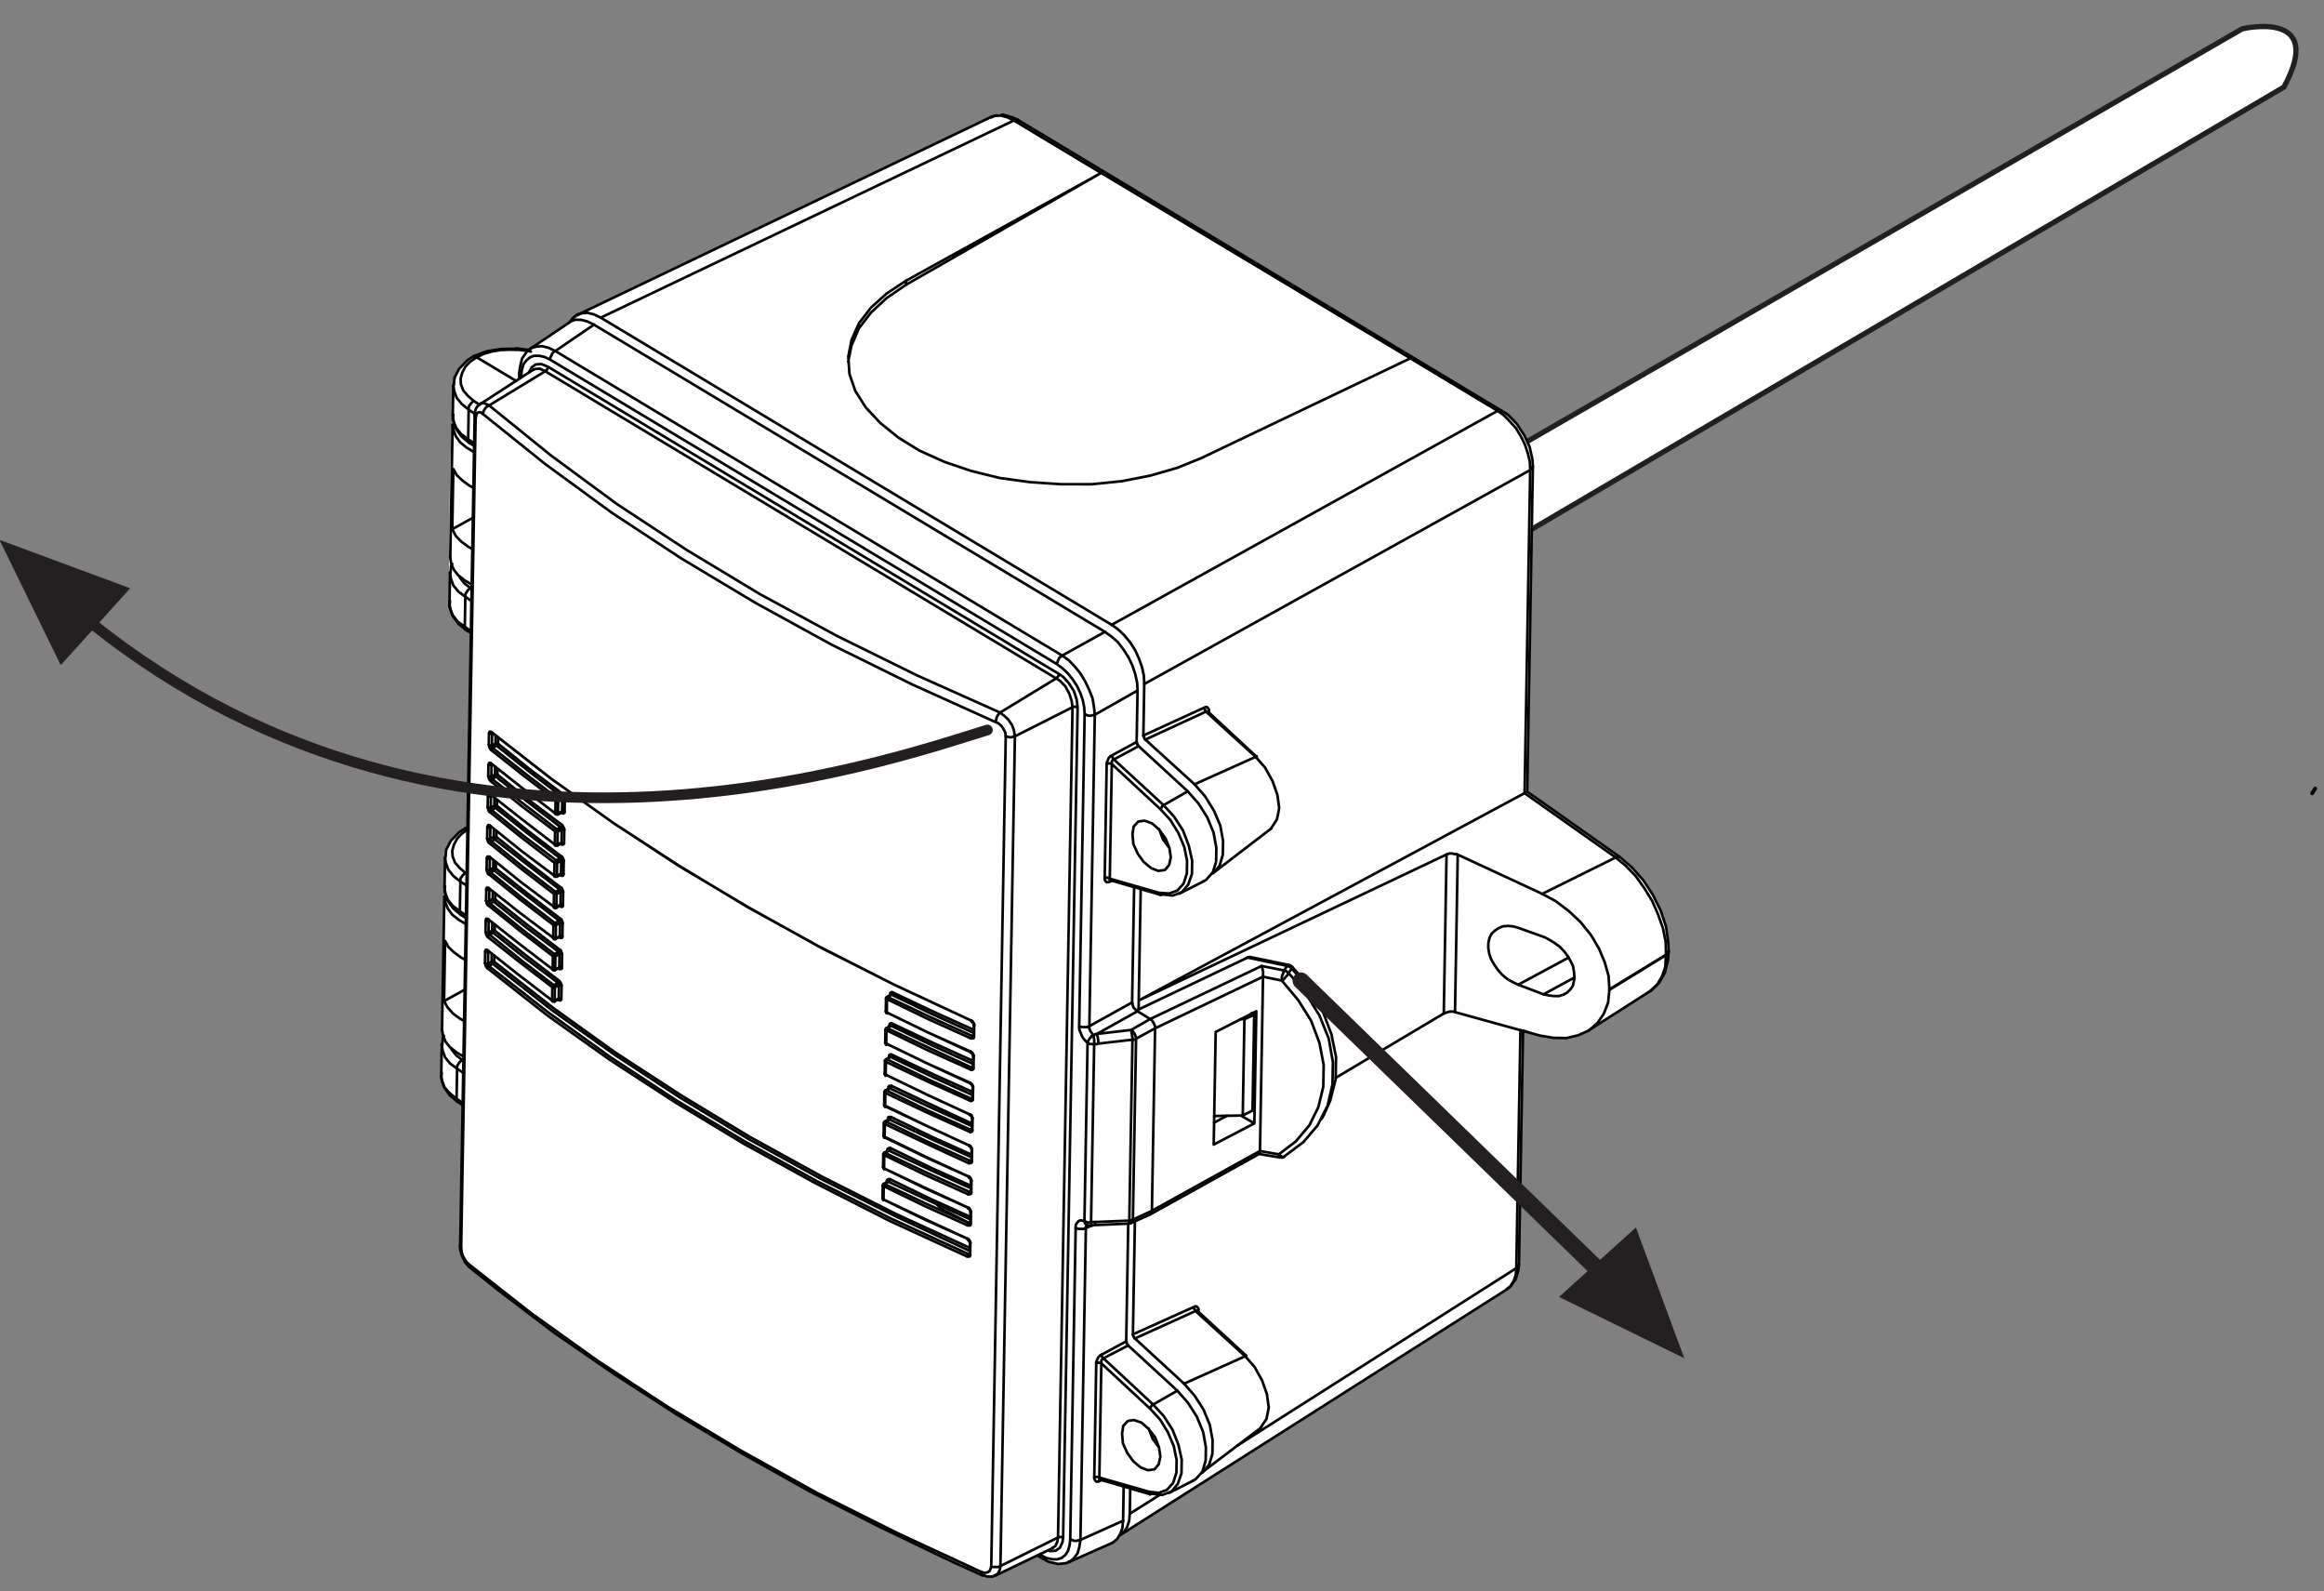 <?xml version="1.0" encoding="UTF-8" standalone="no"?>
<!DOCTYPE svg PUBLIC "-//W3C//DTD SVG 1.1//EN" "http://www.w3.org/Graphics/SVG/1.1/DTD/svg11.dtd">
<svg width="100%" height="100%" viewBox="0 0 526 360" version="1.1" xmlns="http://www.w3.org/2000/svg" xmlns:xlink="http://www.w3.org/1999/xlink" xml:space="preserve" xmlns:serif="http://www.serif.com/" style="fill-rule:evenodd;clip-rule:evenodd;stroke-linecap:round;stroke-linejoin:round;stroke-miterlimit:10;">
    <rect x="0" y="0" width="526" height="360" fill="#808080" stroke="none"/>
    <g transform="matrix(1.095,0,0,1.095,262.818,179.768)">
        <g id="NT-DRS-How-To-Open-ISO.afpub" transform="matrix(1,0,0,1,-240.122,-164.243)">
            <clipPath id="_clip1">
                <rect x="0" y="0" width="480.243" height="328.486"/>
            </clipPath>
            <g clip-path="url(#_clip1)">
                <g transform="matrix(-0.602,0.92,-0.903,-0.613,478.565,164.055)">
                    <path d="M-0.841,0.45L0.241,0.45" style="fill:none;fill-rule:nonzero;stroke:rgb(3,4,5);stroke-width:0.72px;"/>
                </g>
                <g transform="matrix(3.592,-2.111,-2.111,-3.592,342.625,148.7)">
                    <path d="M-4.497,11.276L42.694,11.276C46.499,13.559 42.373,14.814 42.373,14.814L-8.358,15.222L-8.909,15.333" style="fill:white;fill-rule:nonzero;stroke:rgb(33,31,31);stroke-width:0.26px;stroke-linecap:butt;stroke-linejoin:miter;"/>
                </g>
                <g transform="matrix(4.167,0,0,4.167,109.178,279.684)">
                    <path d="M0,-49.774L3.24,-51.882L23.409,-61.487L47.508,-47.126C47.508,-47.126 50.07,-46.129 49.811,-43.723C49.7,-39.815 49.672,-30.811 49.622,-27.911C50.302,-27.206 52.445,-25.957 53.897,-24.806C56.204,-23.034 56.472,-21.408 56.629,-20.126C56.477,-19.569 56.621,-19.056 56.302,-18.616C55.635,-17.762 53.207,-16.371 52.706,-16.081C51.505,-15.063 49.372,-16.096 49.372,-16.096L49.212,-10.817L49.101,-4.412C49.101,-4.412 49.213,-3.414 48.209,-2.912C45.494,-1.184 43.593,-0.005 43.593,-0.005L29.891,8.693C29.891,8.693 29.611,8.881 29.319,9.057C29.227,9.485 27.26,10.267 26.709,10.35C25.961,10.597 25.536,10.156 25.496,9.982C24.54,10.182 22.965,11.713 22.278,10.792C6.685,3.766 -3.349,-4.245 -3.334,-5.078C-3.448,-5.989 -3.015,-12.306 -3.21,-12.394C-3.74,-12.634 -4.114,-13.039 -4.267,-13.656C-4.267,-13.656 -4.053,-23.436 -4.074,-24.692C-4.242,-24.998 -3.226,-26.149 -2.968,-26.058C-2.849,-30.385 -2.821,-35.339 -2.842,-35.797C-3.615,-36.113 -3.902,-37.071 -3.902,-37.071C-3.902,-37.071 -3.964,-48.382 -3.392,-48.881C-2.07,-50.243 0,-49.774 0,-49.774" style="fill:white;fill-rule:nonzero;"/>
                </g>
                <g transform="matrix(4.167,0,0,4.167,314.058,75.427)">
                    <path d="M0,44.629L-0.025,44.654L-0.026,44.704L-0.078,44.754L-0.129,44.804M-15.891,46.88L-15.942,46.929M7.426,29.109L7.425,29.135L7.399,29.185L7.373,29.234L7.296,29.284M-16.043,46.928L-16.018,46.903L-15.992,46.903L-15.968,46.929L-15.942,46.929M-0.036,30.748L2.466,29.402M7.426,29.084L7.425,29.135L7.4,29.159L7.374,29.209L7.297,29.259M5.005,24.415L4.954,24.414L4.904,24.388L4.853,24.413L4.802,24.437M7.296,29.284L7.297,29.259M-16.115,46.724L-16.116,46.749L-16.116,46.774L-16.117,46.8L-16.092,46.826L-16.093,46.851L-16.068,46.877L-16.043,46.902L-16.043,46.928M1.22,31.226L2.752,30.393M6.584,31.016L6.841,30.768L7.101,30.342L7.261,29.865L7.296,29.284M4.485,31.005L7.296,29.284M-13.579,49.17L-16.043,46.928M-16.043,46.928L-19.05,48.291M-25.05,-12.111L-25.375,-12.268L-25.678,-12.349L-25.981,-12.354L-26.184,-12.282M-13.579,49.17L-16.612,50.533M7.297,29.259L7.283,28.626L7.143,27.941L6.902,27.255L6.61,26.592L6.217,25.953L5.797,25.364L5.301,24.85L4.802,24.437M4.486,30.979L7.297,29.259M-3.033,24.3L-3.169,32.11M-13.986,53.613L-0.129,44.804M-19.303,56.983L-17.821,56.049M-0.129,44.804L0.077,33.001M-19.148,48.087L-16.115,46.724M-15.891,46.88L-15.89,46.829L-15.914,46.778L-15.939,46.753L-15.989,46.701L-16.014,46.701L-16.064,46.7L-16.115,46.724M-15.891,46.88L-15.893,46.981M-25.05,-12.111L-24.999,-12.135L-24.923,-12.159L-24.872,-12.158L-24.847,-12.132M0.561,5.225L0.665,5.125L0.665,5.1L0.691,5.05M-1.056,2.289L-1.005,2.265L-0.954,2.265L-0.878,2.267L-0.854,2.292M-3.726,32.176L-3.589,24.29M1.155,26.244L4.802,24.437M4.802,24.437L0.282,21.248M-30.396,-4.164L-30.4,-3.962M-15.372,17.158L-15.398,17.182L-15.423,17.207M-15.524,17.205L-15.499,17.206L-15.474,17.206L-15.449,17.207L-15.423,17.207M-15.597,17.002L-15.597,17.027L-15.598,17.053L-15.598,17.078L-15.573,17.103L-15.574,17.129L-15.549,17.154L-15.524,17.18L-15.524,17.205M-20.721,-9.507L-25.05,-12.111M-25.05,-12.111L-45.547,-2.33M-1.056,2.289L-5.384,-0.315M0.282,21.248L0.561,5.225M-18.63,18.39L-15.597,17.002M-15.372,17.158L-15.371,17.107L-15.396,17.081L-15.42,17.03L-15.445,17.005L-15.47,16.979L-15.495,16.978L-15.546,16.978L-15.597,17.002M-15.372,17.158L-15.374,17.259M-13.061,19.448L-15.524,17.205M-15.524,17.205L-18.532,18.594M-13.061,19.448L-16.093,20.811M0.561,5.225L-18.585,15.837M0.561,5.225L0.543,4.82L0.449,4.414L0.305,3.981L0.11,3.573L-0.136,3.165L-0.433,2.831L-0.731,2.522L-1.056,2.289M-20.202,12.902L-1.056,2.289M-52.695,36.403L-52.697,36.504L-52.672,36.529L-52.647,36.555M-52.669,34.912L-53.018,34.653L-53.266,34.345L-53.387,34.014L-53.432,33.71M-53.459,35.252L-53.413,35.531L-53.292,35.836L-53.044,36.119L-52.695,36.403M-52.955,33.921L-52.931,33.972L-52.708,34.253L-52.409,34.486M-52.409,34.486L-52.46,34.511L-52.563,34.61L-52.589,34.66L-52.641,34.735L-52.667,34.785L-52.668,34.861L-52.669,34.912M-52.409,34.486L-52.359,34.512M-52.369,35.119L-52.669,34.912M-52.669,34.912L-52.695,36.403M-52.695,36.403L-52.395,36.61M-52.533,27.102L-52.534,27.178L-52.535,27.203L-52.51,27.254L-52.485,27.28M-52.507,25.636L-52.856,25.352L-53.104,25.044L-53.224,24.713L-53.27,24.435M-52.107,23.014L-52.44,23.261L-52.672,23.51L-52.829,23.81L-52.91,24.112L-52.89,24.39L-52.769,24.696L-52.546,24.953L-52.247,25.211M-52.247,25.211L-52.298,25.235L-52.349,25.285L-52.401,25.335L-52.427,25.385L-52.478,25.434L-52.505,25.51L-52.506,25.56L-52.507,25.636M-52.247,25.211L-52.197,25.237M-52.207,25.818L-52.507,25.636M-52.507,25.636L-52.533,27.102M-52.533,27.102L-52.233,27.309M-50.958,29.607L-50.959,29.632L-50.959,29.658L-50.934,29.658L-50.934,29.683L-50.91,29.709M-51.089,29.832L-51.114,29.807L-51.113,29.781L-51.138,29.756L-51.137,29.705M-50.832,29.609L-50.857,29.584L-50.882,29.583L-50.907,29.583L-50.933,29.582L-50.958,29.582L-50.958,29.607M-51.137,29.705L-50.958,29.607M-50.958,29.607L-50.951,29.203M-51.137,29.705L-51.162,29.705L-51.188,29.704L-51.213,29.704L-51.238,29.703L-51.263,29.703L-51.288,29.677M-51.127,29.124L-51.137,29.705M-51.101,29.099L-51.127,29.124M-51.127,29.124L-51.152,29.123L-51.178,29.123L-51.203,29.122L-51.253,29.122L-51.278,29.096M-51.127,29.124L-51.126,29.098L-51.126,29.073M-50.931,28.065L-50.932,28.09L-50.907,28.116L-50.908,28.142L-50.883,28.167M-51.061,28.265L-51.087,28.265L-51.086,28.24L-51.111,28.189L-51.11,28.163M-50.805,28.068L-50.83,28.042L-50.855,28.041L-50.881,28.041L-50.906,28.04L-50.931,28.04L-50.931,28.065M-51.11,28.163L-50.931,28.065M-50.931,28.065L-50.924,27.661M-51.11,28.163L-51.135,28.163L-51.161,28.162L-51.211,28.162L-51.237,28.161L-51.261,28.135M-51.1,27.582L-51.11,28.163M-51.074,27.557L-51.1,27.582M-51.1,27.582L-51.125,27.581L-51.151,27.581L-51.176,27.58L-51.226,27.58L-51.251,27.554M-51.1,27.582L-51.1,27.557L-51.099,27.531M-50.904,26.498L-50.905,26.524L-50.905,26.549L-50.88,26.574L-50.881,26.6L-50.856,26.626M-51.034,26.724L-51.06,26.723L-51.059,26.673L-51.084,26.647L-51.083,26.622L-51.083,26.596M-50.778,26.526L-50.778,26.501L-50.803,26.5L-50.828,26.5L-50.854,26.499L-50.879,26.499L-50.904,26.498M-51.083,26.596L-50.904,26.498M-50.904,26.498L-50.897,26.119M-51.083,26.596L-51.109,26.621L-51.134,26.621L-51.159,26.62L-51.184,26.62L-51.21,26.619L-51.234,26.594M-51.073,26.015L-51.083,26.596M-51.047,26.015L-51.073,26.015M-51.073,26.015L-51.098,26.04L-51.124,26.039L-51.174,26.039L-51.199,26.013L-51.224,26.012M-51.073,26.015L-51.072,25.99M-50.877,24.957L-50.878,24.982L-50.878,25.007L-50.853,25.033L-50.854,25.058L-50.828,25.058L-50.829,25.084M-51.008,25.182L-51.032,25.156L-51.032,25.131L-51.057,25.105L-51.056,25.08L-51.056,25.054M-50.751,24.984L-50.751,24.959L-50.776,24.958L-50.827,24.958L-50.852,24.957L-50.877,24.957M-51.056,25.054L-50.877,24.957M-50.877,24.957L-50.871,24.578M-51.056,25.054L-51.082,25.079L-51.132,25.079L-51.157,25.078L-51.182,25.052L-51.208,25.052M-51.046,24.473L-51.056,25.054M-52.287,12.999L-52.287,13.05L-52.288,13.1L-52.263,13.126L-52.239,13.152M-51.02,24.449L-51.046,24.473M-51.046,24.473L-51.072,24.498L-51.097,24.498L-51.122,24.497L-51.147,24.497L-51.172,24.471L-51.197,24.471M-51.046,24.473L-51.045,24.448M-47.629,31.511L-47.629,31.485L-47.628,31.46M-47.628,31.435L-47.628,31.46L-47.654,31.46M-47.833,31.583L-47.832,31.557L-47.832,31.532M-50.805,28.068L-50.805,28.093L-50.806,28.118L-50.831,28.118L-50.832,28.143L-50.857,28.168L-50.883,28.167M-50.85,23.415L-50.851,23.44L-50.851,23.465L-50.826,23.491L-50.827,23.516L-50.802,23.517L-50.802,23.542M-47.501,31.437L-47.527,31.436L-47.552,31.411L-47.577,31.411L-47.602,31.41L-47.628,31.435M-50.981,23.64L-51.005,23.614L-51.005,23.589L-51.03,23.563L-51.029,23.538L-51.029,23.513M-47.832,31.532L-47.628,31.435M-47.628,31.435L-47.616,30.778M-47.665,30.651L-49.287,29.434L-50.883,28.167M-50.883,28.167L-51.061,28.265M-47.612,30.55L-47.613,30.576L-47.613,30.601L-47.614,30.626L-47.639,30.626L-47.639,30.651L-47.665,30.651M-47.49,30.78L-47.515,30.78L-47.541,30.779L-47.566,30.779L-47.591,30.778L-47.616,30.778M-47.832,31.532L-47.882,31.532L-47.908,31.531L-47.933,31.531L-47.958,31.53M-47.82,30.875L-47.832,31.532M-51.061,28.265L-51.139,28.34L-51.139,28.39M-51.061,28.265L-49.491,29.532L-47.869,30.773M-47.665,30.651L-47.665,30.676L-47.64,30.702L-47.641,30.727L-47.616,30.752L-47.616,30.778M-47.869,30.773L-47.665,30.651M-47.616,30.778L-47.82,30.875M-47.82,30.875L-47.82,30.85L-47.819,30.825L-47.869,30.773M-47.869,30.773L-47.894,30.773L-47.895,30.798L-47.92,30.798L-47.921,30.823L-47.946,30.848L-47.947,30.873M-47.82,30.875L-47.821,30.901L-47.846,30.9L-47.871,30.9L-47.897,30.899L-47.922,30.899L-47.921,30.874L-47.947,30.873M-50.724,23.417L-50.749,23.417L-50.774,23.416L-50.8,23.416L-50.825,23.415L-50.85,23.415M-51.029,23.513L-50.85,23.415M-50.85,23.415L-50.844,23.036M-51.029,23.513L-51.054,23.512L-51.055,23.538L-51.08,23.537L-51.105,23.537L-51.131,23.536L-51.155,23.511L-51.181,23.51M-51.019,22.932L-51.029,23.513M-52.261,11.508L-52.61,11.249L-52.857,10.941L-52.978,10.61L-53.023,10.306M-53.05,11.848L-53.005,12.127L-52.883,12.432L-52.636,12.74L-52.287,12.999M-50.993,22.907L-51.019,22.932M-52.547,10.517L-52.522,10.568L-52.3,10.85L-52,11.083M-51.019,22.932L-51.044,22.931L-51.045,22.956L-51.095,22.956L-51.12,22.955L-51.12,22.93L-51.145,22.929L-51.171,22.929M-51.019,22.932L-51.018,22.906M-52,11.083L-52.051,11.107L-52.154,11.206L-52.18,11.256L-52.232,11.331L-52.258,11.381L-52.26,11.457L-52.261,11.508M-52,11.083L-51.95,11.109M-47.602,29.969L-47.602,29.944L-47.601,29.918M-51.961,11.715L-52.261,11.508M-52.287,12.999L-52.261,11.508M-52.287,12.999L-51.987,13.207M-47.601,29.893L-47.601,29.918L-47.627,29.918M-47.805,30.016L-47.805,29.991M-50.778,26.526L-50.779,26.551L-50.779,26.576L-50.804,26.576L-50.805,26.601L-50.831,26.626L-50.856,26.626M-50.823,21.873L-50.824,21.898L-50.824,21.924L-50.799,21.949L-50.8,21.975L-50.775,21.975M-47.475,29.895L-47.5,29.895L-47.499,29.87L-47.525,29.869L-47.55,29.869L-47.575,29.868L-47.601,29.893M-50.954,22.098L-50.979,22.073L-50.978,22.047L-51.003,22.022L-51.003,21.996L-51.002,21.971M-47.805,29.991L-47.601,29.893M-47.601,29.893L-47.589,29.236M-47.638,29.109L-49.26,27.892L-50.856,26.626M-50.856,26.626L-51.034,26.724M-47.585,29.009L-47.586,29.034L-47.586,29.059L-47.612,29.084L-47.613,29.109L-47.638,29.109M-47.463,29.238L-47.488,29.238L-47.513,29.212L-47.538,29.212L-47.564,29.236L-47.589,29.236M-47.805,29.991L-47.83,29.99L-47.855,29.99L-47.881,29.989L-47.931,29.989M-47.793,29.334L-47.805,29.991M-51.034,26.724L-51.06,26.748L-51.112,26.798L-51.112,26.823M-51.034,26.724L-49.464,27.99L-47.842,29.232M-47.638,29.109L-47.638,29.134L-47.613,29.16L-47.614,29.185L-47.589,29.211L-47.589,29.236M-47.842,29.232L-47.638,29.109M-47.589,29.236L-47.793,29.334M-47.793,29.334L-47.793,29.308L-47.792,29.283L-47.817,29.257L-47.842,29.232M-47.842,29.232L-47.867,29.231L-47.868,29.256L-47.893,29.256L-47.894,29.281L-47.919,29.306L-47.92,29.331M-47.793,29.334L-47.819,29.358L-47.87,29.358L-47.895,29.357L-47.895,29.332L-47.92,29.331M-50.697,21.875L-50.748,21.875L-50.747,21.849L-50.772,21.849L-50.798,21.874L-50.823,21.873M-51.002,21.971L-50.823,21.873M-50.823,21.873L-50.816,21.469M-51.002,21.971L-51.027,21.971L-51.028,21.996L-51.053,21.996L-51.078,21.995L-51.104,21.995L-51.103,21.969L-51.154,21.969M-50.992,21.39L-51.002,21.971M-50.966,21.365L-50.992,21.39M-50.992,21.39L-51.017,21.389L-51.043,21.414L-51.068,21.414L-51.093,21.388L-51.118,21.388L-51.144,21.387M-50.992,21.39L-50.991,21.365L-50.991,21.339M-47.575,28.402L-47.574,28.377M-47.574,28.351L-47.574,28.377L-47.6,28.376M-47.778,28.474L-47.778,28.449M-50.751,24.984L-50.752,25.009L-50.777,25.034L-50.778,25.059L-50.803,25.059L-50.829,25.084M-50.796,20.331L-50.797,20.357L-50.797,20.382L-50.772,20.382L-50.773,20.408L-50.748,20.433M-47.448,28.354L-47.473,28.353L-47.473,28.328L-47.498,28.328L-47.523,28.327L-47.548,28.327L-47.574,28.326L-47.574,28.351M-50.927,20.557L-50.952,20.531L-50.951,20.506L-50.976,20.48L-50.976,20.455L-50.975,20.429M-47.778,28.449L-47.574,28.351M-47.574,28.351L-47.563,27.694M-47.611,27.567L-49.233,26.325L-50.829,25.084M-50.829,25.084L-51.008,25.182M-47.559,27.467L-47.559,27.517L-47.611,27.567M-47.436,27.697L-47.461,27.696L-47.486,27.67L-47.537,27.67L-47.563,27.694M-47.778,28.449L-47.803,28.449L-47.829,28.448L-47.854,28.448L-47.879,28.447L-47.904,28.422M-47.766,27.792L-47.778,28.449M-51.008,25.182L-51.033,25.207L-51.059,25.206L-51.059,25.232L-51.085,25.256L-51.085,25.282M-51.008,25.182L-49.437,26.448L-47.815,27.69M-47.611,27.567L-47.611,27.592L-47.587,27.618L-47.587,27.643L-47.562,27.669L-47.563,27.694M-47.815,27.69L-47.611,27.567M-47.563,27.694L-47.766,27.792M-47.766,27.792L-47.766,27.741L-47.79,27.716L-47.79,27.69L-47.815,27.69M-47.815,27.69L-47.841,27.689L-47.866,27.714L-47.867,27.74L-47.892,27.764L-47.893,27.79M-47.766,27.792L-47.792,27.817L-47.817,27.816L-47.843,27.816L-47.868,27.79L-47.893,27.79M-50.67,20.334L-50.695,20.333L-50.72,20.308L-50.746,20.307L-50.771,20.307L-50.796,20.331" style="fill:none;fill-rule:nonzero;stroke:rgb(3,4,4);stroke-width:0.13px;stroke-linecap:butt;stroke-linejoin:miter;"/>
                </g>
                <g transform="matrix(4.167,0,0,4.167,101.662,237.438)">
                    <path d="M0,-18.453L0.179,-18.551M0.179,-18.551L0.186,-18.955M0,-18.453L-0.025,-18.453L-0.051,-18.454L-0.076,-18.454L-0.101,-18.455L-0.126,-18.455L-0.152,-18.456M0.01,-19.034L0,-18.453M0.036,-19.059L0.01,-19.034M0.01,-19.034L-0.015,-19.035L-0.04,-19.035L-0.066,-19.036L-0.091,-19.036L-0.116,-19.037L-0.142,-19.037M0.01,-19.034L0.011,-19.06L0.011,-19.085M3.427,-12.022L3.428,-12.047M3.429,-12.098L3.428,-12.073L3.402,-12.048M3.224,-11.95L3.224,-11.975L3.225,-12.001M0.251,-15.465L0.251,-15.44L0.25,-15.415L0.225,-15.39L0.224,-15.365L0.199,-15.365L0.173,-15.34M0.206,-20.093L0.205,-20.067L0.205,-20.042L0.23,-20.042L0.229,-20.016L0.254,-19.991M3.554,-12.071L3.53,-12.096L3.504,-12.097L3.479,-12.097L3.454,-12.098L3.429,-12.098M0.075,-19.867L0.05,-19.893L0.051,-19.918L0.026,-19.944L0.027,-19.995M3.225,-12.001L3.429,-12.098M3.429,-12.098L3.44,-12.73M3.391,-12.857L1.77,-14.099L0.173,-15.34M0.173,-15.34L-0.005,-15.242M3.444,-12.957L3.443,-12.932L3.443,-12.907L3.391,-12.857M3.566,-12.728L3.541,-12.728L3.541,-12.754L3.491,-12.754L3.465,-12.755L3.44,-12.755L3.44,-12.73M3.225,-12.001L3.224,-11.975L3.199,-11.976L3.148,-11.976L3.123,-11.977L3.098,-12.003M3.236,-12.633L3.225,-12.001M-0.005,-15.242L-0.031,-15.243L-0.031,-15.217L-0.056,-15.218L-0.057,-15.193L-0.082,-15.193L-0.083,-15.168L-0.083,-15.143M-0.005,-15.242L1.565,-13.976L3.187,-12.734M3.391,-12.857L3.391,-12.832L3.416,-12.806L3.415,-12.781L3.44,-12.755L3.44,-12.73M3.187,-12.734L3.391,-12.857M3.44,-12.73L3.236,-12.633M3.236,-12.633L3.236,-12.658L3.237,-12.683L3.237,-12.708L3.212,-12.709L3.212,-12.734L3.187,-12.734M3.187,-12.734L3.161,-12.735L3.136,-12.71L3.135,-12.685L3.11,-12.66L3.109,-12.635M3.236,-12.633L3.185,-12.633L3.16,-12.634L3.134,-12.634L3.109,-12.635M0.332,-20.091L0.307,-20.116L0.282,-20.117L0.257,-20.117L0.231,-20.118L0.206,-20.118L0.206,-20.093M0.027,-19.995L0.206,-20.093M0.206,-20.093L0.213,-20.497M0.027,-19.995L0.002,-19.995L-0.024,-19.996L-0.074,-19.996L-0.099,-19.997L-0.124,-20.023M0.037,-20.576L0.027,-19.995M0.063,-20.601L0.037,-20.576M0.037,-20.576L0.012,-20.576L-0.014,-20.577L-0.039,-20.577L-0.064,-20.578L-0.089,-20.578L-0.114,-20.604M0.037,-20.576L0.038,-20.601L0.038,-20.627M3.454,-13.564L3.455,-13.589M3.455,-13.64L3.455,-13.614L3.429,-13.59M3.251,-13.492L3.251,-13.517L3.252,-13.542M27.287,20.173L27.287,20.224L27.311,20.275L27.36,20.326M29.222,19.398L29.166,19.751L29.085,20.053L28.903,20.302L28.698,20.476L28.647,20.501M0.278,-17.007L0.278,-16.982L0.277,-16.957L0.252,-16.932L0.251,-16.906L0.226,-16.907L0.201,-16.907M3.581,-13.612L3.557,-13.638L3.531,-13.639L3.506,-13.639L3.481,-13.64L3.455,-13.64M3.252,-13.542L3.455,-13.64M3.455,-13.64L3.466,-14.272M3.418,-14.399L1.796,-15.641L0.201,-16.907M0.201,-16.907L0.021,-16.784M3.47,-14.499L3.47,-14.448L3.444,-14.424L3.418,-14.399M3.593,-14.27L3.568,-14.295L3.543,-14.296L3.492,-14.296L3.467,-14.297L3.466,-14.272M3.252,-13.542L3.251,-13.517L3.226,-13.518L3.175,-13.518L3.15,-13.519L3.15,-13.544L3.125,-13.544M3.263,-14.174L3.252,-13.542M0.021,-16.784L-0.004,-16.784L-0.004,-16.759L-0.03,-16.76L-0.03,-16.734L-0.055,-16.735L-0.056,-16.71L-0.056,-16.684M0.021,-16.784L1.592,-15.518L3.214,-14.301M3.418,-14.399L3.418,-14.374L3.442,-14.348L3.442,-14.323L3.467,-14.297L3.466,-14.272M3.214,-14.301L3.418,-14.399M3.466,-14.272L3.263,-14.174M3.263,-14.174L3.263,-14.225L3.264,-14.25L3.239,-14.25L3.239,-14.276L3.214,-14.276L3.214,-14.301M3.214,-14.301L3.188,-14.277L3.163,-14.252L3.162,-14.226L3.137,-14.227L3.137,-14.201L3.136,-14.176M3.263,-14.174L3.237,-14.174L3.212,-14.175L3.187,-14.175L3.161,-14.176L3.136,-14.176M3.481,-15.106L3.481,-15.131L3.482,-15.156M3.482,-15.181L3.482,-15.156L3.456,-15.131M3.278,-15.034L3.278,-15.084M0.305,-18.549L0.305,-18.524L0.304,-18.498L0.278,-18.473L0.278,-18.448L0.253,-18.449L0.227,-18.449M1.961,-39.529L1.835,-39.557L1.381,-39.615L0.926,-39.623L0.47,-39.606L0.039,-39.537L-0.367,-39.418L-0.724,-39.247M3.609,-15.179L3.583,-15.18L3.558,-15.18L3.533,-15.181L3.482,-15.181M30.158,16.482L30.159,16.457L30.159,16.431L30.185,16.406M3.278,-15.084L3.482,-15.181M3.482,-15.181L3.494,-15.839M3.445,-15.941L1.823,-17.182L0.227,-18.449M0.227,-18.449L0.048,-18.326M3.498,-16.066L3.497,-16.041L3.497,-16.015L3.496,-15.99L3.471,-15.991L3.471,-15.965L3.445,-15.966L3.445,-15.941M3.62,-15.811L3.595,-15.837L3.57,-15.837L3.544,-15.838L3.519,-15.838L3.494,-15.839M3.278,-15.084L3.253,-15.059L3.227,-15.059L3.202,-15.06L3.177,-15.086L3.152,-15.086M3.289,-15.716L3.278,-15.084M0.048,-18.326L0.023,-18.326L-0.003,-18.301L-0.003,-18.276L-0.028,-18.277L-0.029,-18.251L-0.029,-18.226M0.048,-18.326L1.619,-17.085L3.241,-15.843M3.445,-15.941L3.47,-15.915L3.469,-15.864L3.494,-15.839M3.241,-15.843L3.445,-15.941M3.494,-15.839L3.289,-15.716M3.289,-15.716L3.29,-15.741L3.29,-15.766L3.291,-15.792L3.265,-15.792L3.266,-15.817L3.241,-15.818L3.241,-15.843M3.241,-15.843L3.215,-15.818L3.19,-15.819L3.19,-15.793L3.189,-15.768L3.164,-15.768L3.164,-15.743M3.289,-15.716L3.264,-15.716L3.239,-15.717L3.188,-15.717L3.164,-15.743M-1.155,5.696L-1.13,5.747L-1.131,5.798L-1.107,5.849L-1.082,5.849M-1.149,-35.184L-1.15,-35.109L-1.151,-35.083L-1.126,-35.032L-1.102,-35.007M24.29,20.98L24.289,21.031L24.313,21.082L24.313,21.107L24.363,21.159M25.256,20.694L25.227,20.87L25.123,21.071L24.995,21.17M3.508,-16.647L3.508,-16.673L3.509,-16.698M3.509,-16.723L3.509,-16.698L3.483,-16.673M3.304,-16.575L3.305,-16.6L3.305,-16.626M0.332,-20.091L0.332,-20.065L0.331,-20.04L0.306,-20.04L0.305,-20.015L0.28,-19.99L0.254,-19.991M3.636,-16.721L3.61,-16.721L3.585,-16.722L3.56,-16.748L3.56,-16.722L3.535,-16.723L3.509,-16.723M3.305,-16.626L3.509,-16.723M3.509,-16.723L3.521,-17.38M3.472,-17.482L1.85,-18.724L0.254,-19.991M0.254,-19.991L0.075,-19.867M3.525,-17.608L3.524,-17.582L3.524,-17.557L3.523,-17.532L3.498,-17.532L3.498,-17.507L3.472,-17.508L3.472,-17.482M3.647,-17.378L3.622,-17.379L3.571,-17.379L3.546,-17.38L3.521,-17.38M3.305,-16.626L3.28,-16.626L3.254,-16.601L3.229,-16.627L3.204,-16.627L3.179,-16.628M3.317,-17.283L3.305,-16.626M0.075,-19.867L0.05,-19.868L0.024,-19.843L-0.001,-19.818L-0.002,-19.793L-0.002,-19.768M0.075,-19.867L1.646,-18.627L3.268,-17.385M3.472,-17.482L3.497,-17.457L3.496,-17.431L3.521,-17.38M3.268,-17.385L3.472,-17.482M3.521,-17.38L3.317,-17.283M3.317,-17.283L3.317,-17.308L3.318,-17.333L3.268,-17.385M3.268,-17.385L3.243,-17.385L3.242,-17.36L3.217,-17.36L3.216,-17.335L3.191,-17.31L3.19,-17.285M3.317,-17.283L3.316,-17.257L3.291,-17.258L3.266,-17.258L3.24,-17.259L3.215,-17.259L3.19,-17.285M-1.123,-36.65L-1.472,-36.934L-1.72,-37.242L-1.841,-37.573L-1.886,-37.852M-0.724,-39.247L-1.057,-39.026L-1.289,-38.777L-1.446,-38.476L-1.527,-38.174L-1.506,-37.896L-1.385,-37.59L-1.162,-37.333L-0.863,-37.075M-0.863,-37.075L-0.914,-37.051L-0.966,-37.001L-1.017,-36.952L-1.043,-36.902L-1.095,-36.852L-1.121,-36.777L-1.122,-36.726L-1.123,-36.65M-0.863,-37.075L-0.588,-36.894M-0.824,-36.443L-1.123,-36.65M-1.149,-35.184L-1.123,-36.65M-1.149,-35.184L-0.849,-34.977M30.161,16.305L30.161,16.33L30.16,16.355L30.16,16.406L30.185,16.406M30.161,16.305L30.136,16.304L30.086,16.278L30.06,16.278L30.035,16.277L29.985,16.276L29.96,16.276L29.934,16.301L29.909,16.3M30.365,10.393L30.34,10.392L30.315,10.366L30.316,10.341L30.291,10.315L30.291,10.29L30.267,10.264L30.267,10.239L30.268,10.214M30.26,10.644L30.235,10.643L30.185,10.617L30.159,10.616L30.134,10.616L30.084,10.615L30.058,10.615L30.033,10.614L30.007,10.639" style="fill:none;fill-rule:nonzero;stroke:rgb(3,4,4);stroke-width:0.13px;stroke-linecap:butt;stroke-linejoin:miter;"/>
                </g>
                <g transform="matrix(4.167,0,0,4.167,147.123,184.704)">
                    <path d="M28.199,13.089L28.174,13.088L28.149,13.062L28.149,13.037L28.151,12.936M20.679,22.413L19.454,23.049M19.454,23.049L19.377,23.123L19.352,23.148L19.351,23.198L19.351,23.224L19.35,23.274L19.349,23.3M19.454,23.049L21.918,25.342M21.918,25.342L23.118,24.655M21.918,25.342L21.892,25.341L21.866,25.366L21.841,25.391L21.84,25.416L21.814,25.441L21.789,25.466L21.788,25.516L21.762,25.541M21.764,29.789L21.765,29.763L21.739,29.763L21.714,29.737L21.715,29.712L21.691,29.661M-8.999,-27L-8.922,-27.049L-8.668,-27.121L-8.389,-27.141L-8.062,-27.06L-7.736,-26.902M-9.426,-25.668L-9.476,-25.719L-9.501,-25.745L-9.525,-25.796L-9.525,-25.821M19.349,23.3L19.25,28.961M19.25,28.961L21.691,29.661M21.691,29.661L22.195,29.72L22.602,29.576L22.912,29.227L23.072,28.724L23.083,28.092L22.943,27.407L22.652,26.719L22.259,26.081L21.762,25.541M21.762,25.541L19.349,23.3M8.736,14.291L8.737,14.266L8.712,14.265M8.544,15.173L8.494,15.121M8.736,14.291L8.762,14.291L8.787,14.292M8.608,14.415L8.583,14.389L8.558,14.389L8.557,14.414M8.555,14.515L8.53,14.515L8.531,14.49L8.505,14.489M-11.473,-24.263L-11.422,-24.312L-11.245,-24.309L-11.019,-24.204M-11.687,-23.584L-11.712,-23.635L-11.737,-23.66L-11.736,-23.686L-11.736,-23.711M8.763,12.749L8.764,12.724L8.738,12.724M8.571,13.631L8.546,13.605L8.546,13.58L8.521,13.579M8.763,12.749L8.789,12.75L8.814,12.75M8.635,12.873L8.61,12.848L8.585,12.847M8.582,12.974L8.557,12.973L8.557,12.948L8.532,12.947L8.533,12.922M18.312,32.054L20.426,31.105M19.349,29.089L19.247,29.138M18.998,28.957L18.997,29.007L19.021,29.058L19.046,29.109L19.07,29.135L19.095,29.16L19.196,29.162L19.247,29.138M18.998,28.957L19.096,23.295M19.357,22.87L19.306,22.894L19.203,22.993L19.177,23.044L19.151,23.094L19.124,23.169L19.098,23.219L19.096,23.295M19.357,22.87L20.582,22.209M18.582,16.587L18.312,32.054M17.807,32.02L17.857,32.046L17.932,32.073L17.982,32.099L18.058,32.1L18.134,32.102L18.185,32.077L18.261,32.078L18.312,32.054M18.887,16.465L18.582,16.587M20.811,16.347L20.836,16.322L20.862,16.298L20.887,16.273L20.914,16.223L20.915,16.172M12.744,17.875L12.769,17.901L12.794,17.901L12.82,17.876M18.582,16.587L18.582,16.536L18.583,16.511L18.609,16.461L18.635,16.436M18.582,16.587L18.531,16.611L18.454,16.635L18.404,16.634L18.328,16.633L18.252,16.631L18.202,16.63L18.126,16.604L18.076,16.578M8.79,11.208L8.791,11.182L8.766,11.157M18.635,16.436L18.609,16.435L18.585,16.384L18.535,16.358L18.536,16.308L18.511,16.257M18.811,16.464L18.837,16.439L18.838,16.389L18.838,16.363L18.839,16.313M12.844,17.927L12.845,17.902L12.82,17.902L12.82,17.876M8.598,12.064L8.573,12.063L8.573,12.038L8.548,12.038M8.79,11.208L8.841,11.208M-10.768,3.383L-10.768,3.408L-10.769,3.433L-10.794,3.433L-10.794,3.458L-10.82,3.483L-10.845,3.483M8.662,11.306L8.637,11.306L8.611,11.305M8.609,11.432L8.584,11.431L8.584,11.406L8.56,11.381M12.855,17.346L12.855,17.321L12.83,17.32L12.83,17.295M12.744,17.875L12.821,17.851M12.823,17.725L9.111,15.991L5.402,14.132L1.846,12.173L-1.556,10.117L-4.806,7.987L-7.902,5.784L-10.845,3.483M-10.845,3.483L-11.024,3.606M-11.024,3.606L-11.05,3.605L-11.075,3.63L-11.101,3.655L-11.102,3.68L-11.102,3.706M12.744,17.875L12.744,17.9L12.718,17.925L12.718,17.95L12.692,17.975L12.691,18.001M-11.024,3.606L-8.106,5.882L-5.01,8.11L-1.761,10.239L1.667,12.297L5.223,14.255L8.907,16.114L12.744,17.875M8.544,15.173L8.544,15.198M12.707,17.116L12.706,17.141L12.731,17.167M20.737,16.22L20.736,16.27L20.736,16.295L20.709,16.346L20.709,16.371L20.684,16.37M19.014,16.442L19.04,16.417L19.04,16.392L19.042,16.291M12.847,16.335L12.821,16.334L12.796,16.334L12.771,16.333M8.787,14.292L8.812,14.292L8.813,14.267L8.838,14.268L8.838,14.242L8.839,14.217L8.864,14.217L8.865,14.192L8.865,14.167M12.771,16.333L12.847,16.309M12.85,16.158L10.868,15.263L8.787,14.292M8.787,14.292L8.608,14.415M12.718,16.459L12.719,16.433L12.745,16.409L12.745,16.384L12.771,16.359L12.771,16.333M8.608,14.415L10.664,15.386L12.771,16.333M8.555,14.515L8.556,14.49L8.556,14.465L8.582,14.44L8.582,14.415L8.608,14.415M8.818,9.641L8.793,9.615M12.872,16.36L12.847,16.36L12.847,16.335M8.625,10.522L8.6,10.522L8.6,10.496L8.575,10.496M8.817,9.666L8.843,9.641L8.868,9.641L8.868,9.666M8.689,9.765L8.664,9.764L8.638,9.764M8.636,9.89L8.611,9.865L8.587,9.839M12.882,15.779L12.857,15.779L12.857,15.753M28.792,3.719L28.718,3.642L28.692,3.642L28.668,3.616L28.642,3.616L28.592,3.589L28.567,3.589M28.619,3.539L28.567,3.589M28.637,3.944L28.612,3.919L28.587,3.918L28.562,3.892L28.537,3.867L28.512,3.841L28.487,3.84L28.436,3.84L28.412,3.814M8.571,13.631L8.57,13.656M12.734,15.574L12.733,15.6L12.759,15.6L12.758,15.625M28.301,4.317L28.302,4.267L28.304,4.191L28.305,4.115L28.332,4.04L28.358,3.99L28.384,3.915L28.385,3.864L28.412,3.814M12.874,14.793L12.848,14.792L12.823,14.792L12.798,14.791M8.814,12.75L8.839,12.725L8.865,12.7L8.866,12.675L8.891,12.676L8.891,12.65L8.892,12.625M12.798,14.791L12.874,14.768M12.877,14.616L10.895,13.722L8.814,12.75M8.814,12.75L8.635,12.873M28.819,3.644L28.818,3.669L28.792,3.719M12.745,14.917L12.746,14.892L12.771,14.867L12.772,14.842L12.798,14.817L12.798,14.791M8.635,12.873L10.691,13.845L12.798,14.791M8.582,12.974L8.583,12.948L8.583,12.923L8.609,12.898L8.609,12.873L8.635,12.873M8.844,8.099L8.845,8.074L8.82,8.073M12.899,14.819L12.873,14.818L12.874,14.793M8.652,8.98L8.627,8.98L8.627,8.955L8.602,8.954M8.844,8.124L8.87,8.099L8.895,8.1M8.716,8.223L8.691,8.223L8.665,8.222M8.663,8.349L8.613,8.297M12.909,14.237L12.884,14.237L12.884,14.212M29.462,4.49L28.792,3.719M28.792,3.719L28.637,3.944M8.598,12.064L8.598,12.089L8.597,12.114M12.761,14.032L12.76,14.058L12.786,14.058L12.785,14.084M28.151,12.936L28.201,12.987L28.251,13.014L28.301,13.04L28.326,13.065L28.376,13.066L28.427,13.042M28.637,3.944L29.405,4.817M28.301,4.317L28.353,4.293L28.404,4.244L28.455,4.194L28.482,4.144L28.584,4.044L28.611,3.994L28.637,3.944M28.151,12.936L28.996,12.293L29.668,11.496L30.113,10.594L30.358,9.587L30.377,8.5L30.169,7.409L29.758,6.315L29.119,5.293L28.301,4.317M28.301,4.317L27.369,4.124M27.218,12.768L28.151,12.936M12.901,13.251L12.875,13.251L12.85,13.25L12.825,13.25M8.841,11.208L8.866,11.183L8.892,11.159L8.893,11.134L8.918,11.109L8.919,11.083M12.825,13.25L12.901,13.226M12.904,13.074L10.922,12.18L8.841,11.208M8.841,11.208L8.662,11.306M12.772,13.375L12.773,13.35L12.773,13.325L12.798,13.325L12.799,13.3L12.799,13.275L12.825,13.275L12.825,13.25M8.662,11.306L10.718,12.303L12.825,13.25M8.609,11.432L8.61,11.407L8.61,11.381L8.611,11.356L8.636,11.357L8.636,11.331L8.662,11.306M8.871,6.557L8.872,6.532L8.846,6.531M12.926,13.277L12.9,13.276L12.901,13.251M8.679,7.439L8.654,7.438L8.654,7.413L8.629,7.387M8.871,6.557L8.897,6.558L8.922,6.558M8.743,6.681L8.717,6.681L8.692,6.68M8.69,6.782L8.665,6.781L8.666,6.756L8.64,6.755M12.936,12.696L12.911,12.67L12.911,12.644M8.625,10.522L8.625,10.547L8.624,10.573M12.788,12.491L12.787,12.516L12.813,12.516M12.928,11.71L12.902,11.709L12.877,11.709L12.852,11.708M8.868,9.666L8.919,9.617L8.919,9.592L8.945,9.567L8.946,9.541M12.852,11.708L12.929,11.659" style="fill:none;fill-rule:nonzero;stroke:rgb(3,4,4);stroke-width:0.13px;stroke-linecap:butt;stroke-linejoin:miter;"/>
                </g>
                <g transform="matrix(4.167,0,0,4.167,201.002,158.274)">
                    <path d="M0,17.876L-1.982,16.982L-4.063,16.01M-4.063,16.01L-4.242,16.108M-0.131,18.152L-0.131,18.127L-0.105,18.127L-0.105,18.076L-0.079,18.077L-0.079,18.052M-4.242,16.108L-2.186,17.105L-0.079,18.052M-4.295,16.234L-4.294,16.208L-4.294,16.183L-4.293,16.158L-4.268,16.158L-4.268,16.133L-4.242,16.108M-4.033,11.359L-4.032,11.333L-4.057,11.333M0.022,18.079L-0.003,18.053L-0.003,18.028M-4.225,12.24L-4.25,12.24L-4.25,12.214L-4.275,12.189M-4.033,11.359L-4.007,11.359L-3.982,11.36M-4.161,11.483L-4.186,11.483L-4.186,11.457L-4.212,11.482M-4.213,11.583L-4.239,11.582L-4.238,11.557L-4.264,11.557M0.032,17.497L0.007,17.471L0.008,17.446M-4.279,15.324L-4.279,15.349L-4.28,15.374M-0.116,17.292L-0.117,17.318L-0.091,17.318M0.024,16.511L-0.002,16.511L-0.027,16.51L-0.052,16.51M-4.036,14.443L-4.011,14.444L-3.985,14.419L-3.984,14.393L-3.959,14.368L-3.958,14.343M-0.052,16.51L0.025,16.46M0.027,16.334L-1.955,15.44L-4.036,14.443M-4.036,14.443L-4.215,14.566M-0.104,16.61L-0.104,16.585L-0.078,16.56L-0.078,16.535L-0.052,16.535L-0.052,16.51M-4.215,14.566L-2.159,15.563L-0.052,16.51M-4.268,14.692L-4.267,14.667L-4.267,14.641L-4.266,14.616L-4.241,14.616L-4.241,14.591L-4.24,14.566L-4.215,14.566M8.927,22.077L14.288,19.111M0.049,16.537L0.024,16.511L0.024,16.486M14.439,10.468L9.085,13.029M0.059,15.955L0.034,15.93L0.034,15.905M-4.252,13.782L-4.252,13.807L-4.253,13.833M-0.089,15.726L-0.089,15.751L-0.064,15.776M9.085,13.029L8.927,22.077M7.984,22.516L8.927,22.077M15.481,10.157L15.636,9.932M15.636,9.932L13.672,9.519M8.84,12.569L14.372,9.936M14.372,9.936L15.481,10.157M7.806,22.563L7.831,22.563L7.857,22.538L7.882,22.539L7.907,22.539L7.933,22.54L7.958,22.515L7.984,22.516M8.141,13.543L7.984,22.516M9.085,13.029L8.141,13.543M7.963,13.591L7.988,13.591L8.013,13.592L8.064,13.592L8.09,13.567L8.115,13.568L8.141,13.543M8.141,13.543L8.141,13.493L8.117,13.416L8.093,13.365L8.069,13.289L8.019,13.238L7.995,13.186L7.945,13.135L7.895,13.109M0.051,14.944L0.025,14.969L0,14.969L-0.025,14.968M5.581,22.6L5.606,22.6L5.656,22.626L5.681,22.627L5.731,22.653L5.782,22.654L5.807,22.654L5.908,22.656M-4.009,12.901L-3.984,12.902L-3.983,12.877L-3.958,12.877L-3.957,12.851L-3.932,12.827L-3.931,12.802M-0.025,14.968L0.052,14.919M0.054,14.793L-1.928,13.898L-4.009,12.901M-4.009,12.901L-4.188,13.025M-0.077,15.068L-0.077,15.043L-0.051,15.018L-0.051,14.993L-0.025,14.968M-4.188,13.025L-2.132,13.996L-0.025,14.968M-4.24,13.125L-4.24,13.074L-4.214,13.049L-4.213,13.024L-4.188,13.025M5.735,13.754L5.76,13.78L5.81,13.78L5.835,13.806L5.936,13.808L5.961,13.809L6.012,13.809L6.063,13.81M6.02,13.355L6.044,13.405L6.043,13.456L6.043,13.507L6.067,13.583L6.066,13.633L6.064,13.709L6.064,13.76L6.063,13.81M5.735,13.754L5.761,13.704L5.762,13.653L5.814,13.578L5.84,13.528L5.892,13.479L5.917,13.429L5.969,13.379L6.02,13.355M6.02,13.355L5.97,13.303L5.946,13.252L5.896,13.201L5.872,13.149L5.847,13.099L5.823,13.048L5.825,12.972L5.825,12.921M6.02,13.355L6.096,13.331L6.147,13.306L6.198,13.307M0.076,14.995L0.076,14.97L0.051,14.969L0.051,14.944M0.086,14.414L0.086,14.389L0.061,14.388L0.061,14.363M8.215,12.179L6.198,13.307M7.895,13.109L8.84,12.569M7.806,22.563L7.963,13.591M6.265,13.788L6.189,13.813L6.139,13.812L6.063,13.81M6.063,13.81L5.908,22.656M5.908,22.656L5.985,22.632L6.035,22.633L6.111,22.634M6.111,22.634L7.806,22.563M7.963,13.591L7.964,13.54L7.965,13.464L7.94,13.413L7.942,13.338L7.918,13.261L7.919,13.211L7.895,13.134L7.895,13.109M6.198,13.307L7.895,13.109M6.265,13.788L6.266,13.738L6.268,13.662L6.268,13.612L6.245,13.535L6.246,13.46L6.221,13.408L6.222,13.358L6.198,13.307M7.963,13.591L6.265,13.788M-4.225,12.24L-4.225,12.266M-0.062,14.184L-0.062,14.209L-0.038,14.235M0.078,13.403L0.052,13.427L0.027,13.427L0.002,13.401M-3.982,11.36L-3.957,11.36L-3.956,11.335L-3.931,11.335L-3.931,11.31L-3.905,11.285L-3.904,11.26M0.002,13.401L0.079,13.377M0.081,13.251L-1.901,12.357L-3.982,11.36M-3.982,11.36L-4.161,11.483M-0.05,13.527L-0.05,13.501L-0.024,13.477L-0.024,13.451L0.002,13.426L0.002,13.401M-4.161,11.483L-2.105,12.454L0.002,13.401M-4.213,11.583L-4.213,11.533L-4.187,11.508L-4.186,11.483L-4.161,11.483M0.102,13.453L0.103,13.428L0.078,13.428L0.078,13.403M0.113,12.872L0.113,12.847L0.088,12.846L0.088,12.821M-23.504,-1.394L-23.51,-1.091M-23.51,-1.091L-21.939,0.175L-20.317,1.392M-20.195,1.621L-20.194,1.596L-20.219,1.545L-20.267,1.443L-20.317,1.392M-20.195,1.621L-20.206,2.278M-20.334,2.352L-20.308,2.353L-20.258,2.379L-20.233,2.354L-20.207,2.329L-20.206,2.278M-23.532,0.173L-23.537,0.451M-23.537,0.451L-21.966,1.717L-20.344,2.933M-20.222,3.188L-20.221,3.138L-20.245,3.087L-20.27,3.036L-20.294,2.985L-20.344,2.933M-20.222,3.188L-20.233,3.82M-20.361,3.894L-20.336,3.919L-20.285,3.92L-20.234,3.871L-20.233,3.82M-23.559,1.714L-23.563,1.992M-23.563,1.992L-21.993,3.259L-20.371,4.5M-20.249,4.73L-20.248,4.679L-20.272,4.628L-20.297,4.577L-20.321,4.526L-20.371,4.5M-20.249,4.73L-20.26,5.387M-20.388,5.435L-20.363,5.461L-20.312,5.462L-20.287,5.463L-20.261,5.412L-20.26,5.387M-23.586,3.256L-23.59,3.534M-23.59,3.534L-22.02,4.8L-20.398,6.042M-20.276,6.272L-20.275,6.246L-20.299,6.17L-20.324,6.119L-20.348,6.068L-20.398,6.042M-20.276,6.272L-20.287,6.929M-20.414,6.977L-20.39,7.003L-20.339,7.004L-20.314,7.004L-20.288,6.954L-20.287,6.929M-23.612,4.797L-23.618,5.101M-23.618,5.101L-22.047,6.342L-20.425,7.584M-20.303,7.813L-20.302,7.788L-20.326,7.712L-20.351,7.661L-20.375,7.61L-20.425,7.584M-20.303,7.813L-20.314,8.471M-20.441,8.519L-20.417,8.545L-20.366,8.545L-20.341,8.546L-20.315,8.521L-20.314,8.471M-23.639,6.339L-23.645,6.643M-23.645,6.643L-22.074,7.884L-20.452,9.125M-20.33,9.355L-20.329,9.33L-20.354,9.279L-20.378,9.203L-20.402,9.151L-20.452,9.125M-20.33,9.355L-20.341,10.012M-20.469,10.086L-20.443,10.086L-20.393,10.087L-20.368,10.088L-20.342,10.063L-20.341,10.012M-23.666,7.881L-23.672,8.184M-23.672,8.184L-22.101,9.425L-20.479,10.667M-20.356,10.897L-20.356,10.872L-20.38,10.821L-20.405,10.77L-20.429,10.719L-20.479,10.667M-20.356,10.897L-20.368,11.554M-20.496,11.628L-20.47,11.628L-20.42,11.654L-20.395,11.629L-20.369,11.605L-20.368,11.554M-23.693,9.423L-23.698,9.726M-23.698,9.726L-20.755,12.028L-17.684,14.23L-14.41,16.36L-11.007,18.417L-7.451,20.375L-3.767,22.235L-0.105,23.916M-4.22,20.659L-4.219,20.609M-4.066,20.51L-4.116,20.509L-4.142,20.509L-4.193,20.533L-4.218,20.558L-4.219,20.609M-4.066,20.51L-2.01,21.507L-0.079,22.375M-4.193,19.117L-4.192,19.067M-4.039,18.968L-4.09,18.968L-4.115,18.967L-4.166,18.992L-4.192,19.016L-4.192,19.067M-4.039,18.968L-1.983,19.965L-0.052,20.833M-4.166,17.576L-4.165,17.5M-4.012,17.427L-4.063,17.426L-4.088,17.425L-4.138,17.425L-4.165,17.475L-4.165,17.5M-4.012,17.427L-1.956,18.423L-0.025,19.291M-4.139,16.008L-4.138,15.958M-3.985,15.885L-4.036,15.884L-4.061,15.883L-4.111,15.883L-4.138,15.933L-4.138,15.958M-3.985,15.885L-1.929,16.856L0.002,17.75M-4.112,14.467L-4.111,14.416M-3.958,14.343L-4.008,14.317L-4.034,14.317L-4.085,14.341L-4.11,14.366L-4.111,14.416M-3.958,14.343L-1.902,15.315L0.03,16.183M-4.085,12.925L-4.084,12.875M-3.931,12.802L-3.981,12.775L-4.007,12.775L-4.058,12.799L-4.083,12.824L-4.084,12.875M-3.931,12.802L-1.875,13.773L0.056,14.641M-4.058,11.384L-4.057,11.333M-3.904,11.26L-3.955,11.234L-3.98,11.233L-4.031,11.258L-4.057,11.283L-4.057,11.333M-3.904,11.26L-1.848,12.231L0.083,13.099M-0.035,12.642L-0.035,12.667L-0.011,12.693M6.835,5.759L6.836,5.734L6.836,5.708L6.861,5.709L6.862,5.684M6.838,5.607L6.838,5.633L6.837,5.658L6.837,5.683L6.862,5.684M6.838,5.607L6.813,5.581L6.763,5.58L6.738,5.555L6.712,5.555L6.662,5.554L6.636,5.578L6.611,5.578L6.586,5.577M6.937,-0.079L6.912,-0.08L6.862,-0.106L6.836,-0.106L6.811,-0.107L6.761,-0.108L6.735,-0.108L6.71,-0.083L6.684,-0.084M7.042,-0.305L6.993,-0.356L6.993,-0.382L6.968,-0.407L6.968,-0.433L6.944,-0.458L6.944,-0.484L6.945,-0.509M8.267,-0.966L7.042,-0.305M7.042,-0.305L7.017,-0.305L6.991,-0.281L6.965,-0.256L6.939,-0.206L6.939,-0.155L6.938,-0.105L6.937,-0.079M7.042,-0.305L9.506,1.963M-21.034,-19.782L-21.035,-19.757L-21.035,-19.731L-21.062,-19.681L-21.062,-19.656L-21.088,-19.631L-21.113,-19.606L-21.165,-19.556M4.27,38.277L4.296,38.277L4.346,38.253L4.372,38.254L4.397,38.254L4.448,38.255L4.473,38.255L4.498,38.281L4.523,38.281M-18.748,-21.866L-20.667,-20.559M5.825,12.921L7.944,11.745M6.937,5.71L6.835,5.759M6.586,5.577L6.584,5.653L6.608,5.704L6.634,5.73L6.658,5.756L6.683,5.782L6.734,5.782L6.784,5.783L6.835,5.759M6.586,5.577L6.684,-0.084M6.945,-0.509L6.894,-0.485L6.842,-0.435L6.791,-0.385L6.765,-0.335L6.738,-0.26L6.712,-0.21L6.685,-0.134L6.684,-0.084M6.945,-0.509L8.17,-1.17M-20.667,-20.559L4.478,-5.457M-20.927,-20.134L-20.926,-20.184L-20.9,-20.26L-20.874,-20.31L-20.847,-20.36L-20.821,-20.435L-20.769,-20.485L-20.718,-20.535L-20.667,-20.559M5.32,12.913L5.37,12.939L5.445,12.965L5.496,12.966L5.572,12.967L5.648,12.969L5.698,12.97L5.774,12.946L5.825,12.921M6.095,-2.521L5.825,12.921M9.506,1.963L10.706,1.276M9.506,1.963L9.48,1.988L9.454,1.987L9.429,2.012L9.428,2.037L9.402,2.087L9.377,2.112L9.376,2.137L9.35,2.162M9.352,6.41L9.353,6.384L9.327,6.384L9.302,6.358L9.303,6.333L9.278,6.307M6.937,-0.079L6.838,5.607M6.838,5.607L9.278,6.307M9.278,6.307L9.783,6.341L10.19,6.197L10.5,5.848L10.66,5.345L10.671,4.714L10.531,4.028L10.24,3.341L9.847,2.702L9.35,2.162M9.35,2.162L6.937,-0.079M4.31,-4.549L4.31,-4.524L4.309,-4.499L4.283,-4.449L4.282,-4.424L4.257,-4.399L4.205,-4.349L4.18,-4.324M4.989,-2.894L5.014,-2.894L5.065,-2.918L5.091,-2.918L5.116,-2.917L5.166,-2.917L5.191,-2.891L5.217,-2.89L5.242,-2.89M-21.034,-19.782L4.31,-4.549M4.31,-4.549L4.535,-4.394L4.808,-4.086L5.054,-3.702L5.198,-3.27L5.242,-2.89M5.242,-2.89L4.523,38.281M4.523,38.281L4.494,38.508L4.363,38.784L4.158,38.932L3.879,38.953L3.804,38.926M-21.975,-19.495L-21.844,-19.745L-21.639,-19.893L-21.361,-19.914L-21.034,-19.782M5.145,22.921L5.147,22.82L5.174,22.719L5.225,22.67L5.277,22.595L5.328,22.57L5.405,22.546L5.505,22.573L5.581,22.6M5.581,22.6L5.735,13.754M5.735,13.754L5.66,13.677L5.561,13.574L5.487,13.472L5.438,13.37L5.39,13.242L5.341,13.14L5.318,13.013L5.32,12.913M5.32,12.913L5.59,-2.555M4.217,-5.031L-20.927,-20.134M-20.927,-20.134L-21.203,-20.265L-21.455,-20.32L-21.708,-20.324L-21.911,-20.252L-22.091,-20.104L-22.246,-19.904L-22.327,-19.627L-22.357,-19.324M-22.357,-19.324L-22.358,-19.249M3.371,39.121L3.446,39.173M3.446,39.173L3.722,39.304L3.998,39.359L4.226,39.363L4.455,39.291L4.634,39.143L4.764,38.943L4.845,38.666L4.876,38.363M4.876,38.363L5.145,22.921M4.478,-5.457L6.597,-6.633M8.214,-3.723L6.095,-2.521M5.59,-2.555L5.64,-2.529L5.715,-2.502L5.766,-2.476L5.917,-2.474L5.968,-2.498L6.044,-2.497L6.095,-2.521M4.478,-5.457L4.802,-5.224L5.1,-4.915L5.372,-4.582L5.618,-4.173L5.813,-3.765L5.983,-3.332L6.051,-2.926L6.095,-2.521M4.217,-5.031L4.218,-5.082L4.244,-5.132L4.271,-5.207L4.297,-5.258L4.324,-5.333L4.375,-5.383L4.426,-5.407L4.478,-5.457M5.59,-2.555L5.57,-2.884L5.501,-3.239L5.38,-3.595L5.21,-3.952L4.988,-4.285L4.765,-4.567L4.492,-4.824L4.217,-5.031M1.414,39.694L4.27,38.277M4.27,38.277L4.989,-2.894M1.414,39.694L1.312,39.742L1.236,39.741L1.135,39.739L1.059,39.738L1.009,39.737L0.959,39.711M2.132,-1.453L1.414,39.694M2.132,-1.453L2.082,-1.453L2.031,-1.429L1.954,-1.405L1.854,-1.407L1.778,-1.433L1.728,-1.434L1.677,-1.461M1.394,-2.628L1.569,-2.499L1.793,-2.293L1.99,-2.011L2.086,-1.731L2.132,-1.453M2.132,-1.453L4.989,-2.894M4.989,-2.894L4.944,-3.224L4.824,-3.58L4.628,-3.937L4.38,-4.194L4.18,-4.324M-23.95,-17.861L-21.165,-19.556M1.394,-2.628L4.18,-4.324M4.18,-4.324L-21.165,-19.556M-23.95,-17.861L-24.027,-17.811L-24.078,-17.787L-24.129,-17.737L-24.155,-17.687L-24.207,-17.612L-24.233,-17.562L-24.234,-17.512L-24.261,-17.436" style="fill:none;fill-rule:nonzero;stroke:rgb(3,4,4);stroke-width:0.13px;stroke-linecap:butt;stroke-linejoin:miter;"/>
                </g>
                <g transform="matrix(4.167,0,0,4.167,206.812,213.572)">
                    <path d="M0,-15.9L-0.052,-15.85L-0.078,-15.8L-0.129,-15.751L-0.156,-15.675L-0.182,-15.625L-0.183,-15.549L-0.21,-15.499L-0.211,-15.423M-25.345,-31.132L-22.278,-28.652L-19.008,-26.243L-15.534,-23.958L-11.906,-21.771L-8.1,-19.707L-4.114,-17.742L0,-15.9M-26.731,10.634L-26.709,10.812L-26.662,11.015L-26.564,11.193L-26.465,11.347L-26.391,11.424M-26.391,11.424L-23.298,13.854L-20.002,16.213L-16.528,18.498L-12.875,20.685L-9.069,22.8L-5.084,24.791L-0.946,26.708M-0.946,26.708L-0.77,26.762L-0.618,26.739L-0.515,26.665L-0.463,26.54L-0.436,26.439M-0.436,26.439L0.283,-14.732M0.283,-14.732L0.261,-14.909L0.187,-15.062L0.064,-15.242L-0.085,-15.371L-0.211,-15.423M-0.211,-15.423L-4.35,-17.291L-8.335,-19.256L-12.141,-21.345L-15.794,-23.533L-19.269,-25.818L-22.564,-28.227L-25.655,-30.708M-25.655,-30.708L-25.755,-30.785L-25.881,-30.788L-25.958,-30.738L-25.986,-30.613L-26.013,-30.512M-26.013,-30.512L-26.731,10.634M-1.499,3.339L-1.449,3.365L-1.424,3.365L-1.372,3.341L-1.347,3.316L-1.346,3.265M-1.499,3.339L-3.606,2.391L-5.662,1.42M-5.662,1.42L-5.673,2.052M-1.363,4.226L-1.362,4.2L-1.387,4.149L-1.411,4.073L-1.511,4.021M-1.363,4.226L-1.373,4.807M-1.526,4.88L-1.476,4.906L-1.451,4.907L-1.399,4.882L-1.374,4.858L-1.373,4.807M-1.526,4.88L-3.633,3.933L-5.689,2.962M-5.689,2.962L-5.7,3.594M-1.389,5.767L-1.389,5.742L-1.413,5.691L-1.438,5.64L-1.487,5.589L-1.538,5.563M-1.389,5.767L-1.4,6.349M-1.553,6.447L-1.502,6.448L-1.477,6.449L-1.426,6.424L-1.4,6.399L-1.4,6.349M-1.553,6.447L-3.66,5.475L-5.716,4.503M-5.716,4.503L-5.727,5.135M-1.416,7.309L-1.416,7.284L-1.44,7.233L-1.465,7.182L-1.514,7.13L-1.564,7.104M-1.416,7.309L-1.427,7.89M-1.58,7.989L-1.529,7.99L-1.504,7.99L-1.453,7.966L-1.427,7.941L-1.427,7.89M-1.58,7.989L-3.687,7.042L-5.743,6.045M-5.743,6.045L-5.754,6.703M-1.443,8.851L-1.443,8.826L-1.467,8.775L-1.492,8.724L-1.541,8.672L-1.591,8.646M-1.443,8.851L-1.453,9.432M-1.607,9.531L-1.556,9.532L-1.531,9.532L-1.48,9.533L-1.454,9.483L-1.453,9.432M-1.607,9.531L-3.714,8.583L-5.77,7.587M-5.77,7.587L-5.781,8.244M-1.471,10.418L-1.47,10.367L-1.494,10.316L-1.519,10.265L-1.568,10.214L-1.618,10.188M-1.471,10.418L-1.481,10.999M-1.634,11.072L-1.583,11.073L-1.558,11.074L-1.507,11.075L-1.481,11.024L-1.481,10.999M-1.634,11.072L-5.471,9.311L-9.18,7.426L-12.736,5.468L-16.138,3.412L-19.413,1.281L-22.509,-0.922L-25.427,-3.223M-25.549,-3.478L-25.525,-3.427L-25.526,-3.376L-25.501,-3.325L-25.477,-3.274L-25.427,-3.223M-25.549,-3.478L-25.539,-4.059M-25.412,-4.107L-25.437,-4.133L-25.487,-4.134L-25.512,-4.134L-25.513,-4.084L-25.539,-4.059M-22.219,-1.624L-22.208,-2.282M-22.208,-2.282L-23.829,-3.524L-25.4,-4.764M-25.522,-5.019L-25.498,-4.968L-25.499,-4.918L-25.474,-4.867L-25.45,-4.816L-25.4,-4.764M-25.522,-5.019L-25.512,-5.601M-25.385,-5.649L-25.41,-5.675L-25.46,-5.676L-25.486,-5.676L-25.486,-5.625L-25.512,-5.601M-22.192,-3.166L-22.181,-3.823M-22.181,-3.823L-23.802,-5.065L-25.373,-6.332M-25.495,-6.561L-25.471,-6.51L-25.472,-6.46L-25.447,-6.408L-25.423,-6.357L-25.373,-6.332M-25.495,-6.561L-25.485,-7.142M-25.358,-7.191L-25.383,-7.217L-25.433,-7.217L-25.459,-7.218L-25.459,-7.192L-25.485,-7.142M-22.165,-4.733L-22.154,-5.365M-22.154,-5.365L-23.775,-6.607L-25.346,-7.873M-25.469,-8.103L-25.444,-8.077L-25.445,-8.001L-25.421,-7.95L-25.396,-7.899L-25.346,-7.873M-25.469,-8.103L-25.458,-8.684M-25.331,-8.758L-25.356,-8.758L-25.406,-8.759L-25.432,-8.759L-25.432,-8.734L-25.458,-8.684M-22.138,-6.275L-22.127,-6.907M-22.127,-6.907L-23.748,-8.149L-25.319,-9.415M-25.442,-9.644L-25.417,-9.619L-25.418,-9.568L-25.394,-9.492L-25.369,-9.441L-25.319,-9.415M-25.442,-9.644L-25.431,-10.226M-25.304,-10.299L-25.329,-10.3L-25.379,-10.326L-25.405,-10.301L-25.405,-10.276L-25.431,-10.226M-22.111,-7.817L-22.1,-8.448M-22.1,-8.448L-23.722,-9.69L-25.292,-10.956M-25.415,-11.186L-25.39,-11.16L-25.391,-11.11L-25.367,-11.034L-25.342,-10.983L-25.292,-10.956M-25.415,-11.186L-25.405,-11.767M-25.277,-11.841L-25.302,-11.841L-25.352,-11.868L-25.378,-11.843L-25.378,-11.818L-25.405,-11.767M-22.084,-9.358L-22.073,-10.015M-22.073,-10.015L-23.695,-11.232L-25.265,-12.498M-25.388,-12.728L-25.363,-12.702L-25.364,-12.652L-25.339,-12.601L-25.315,-12.55L-25.265,-12.498M-25.388,-12.728L-25.378,-13.309M-25.25,-13.383L-25.275,-13.408L-25.325,-13.409L-25.351,-13.385L-25.351,-13.359L-25.378,-13.309M-22.057,-10.9L-22.046,-11.557M-22.046,-11.557L-23.667,-12.799L-25.238,-14.04M-25.36,-14.295L-25.336,-14.244L-25.337,-14.193L-25.312,-14.142L-25.288,-14.091L-25.238,-14.04M-25.36,-14.295L-25.35,-14.876M-25.223,-14.924L-25.248,-14.95L-25.298,-14.951L-25.324,-14.952L-25.325,-14.901L-25.35,-14.876M-1.282,-0.399L-1.281,-0.45L-1.305,-0.501L-1.33,-0.552L-1.379,-0.604L-1.43,-0.63M-1.282,-0.399L-1.292,0.182M-1.445,0.255L-1.394,0.256L-1.369,0.256L-1.319,0.257L-1.292,0.207L-1.292,0.182M-1.445,0.255L-3.552,-0.692L-5.608,-1.689M-5.608,-1.689L-5.619,-1.031M-1.309,1.142L-1.308,1.092L-1.332,1.041L-1.357,0.99L-1.406,0.938L-1.456,0.912M-1.309,1.142L-1.319,1.724M-1.472,1.797L-1.422,1.823L-1.397,1.823L-1.345,1.799L-1.32,1.774L-1.319,1.724M-1.472,1.797L-3.579,0.85L-5.635,-0.147M-5.635,-0.147L-5.646,0.51M-1.336,2.684L-1.335,2.659L-1.359,2.582L-1.384,2.531L-1.434,2.505L-1.483,2.454M-1.336,2.684L-1.346,3.265M-27.579,-1.592L-26.558,-2.155M-27.68,-0.178L-27.634,0.101L-27.513,0.407L-27.291,0.689L-26.966,0.947L-26.616,1.156M-27.579,-1.592L-27.408,-1.285L-27.135,-0.977L-26.786,-0.718L-26.585,-0.614M-27.527,-4.574L-27.579,-1.592M-26.532,-3.646L-26.733,-3.751L-27.082,-4.01L-27.356,-4.268L-27.527,-4.574M-27.565,-6.774L-27.519,-6.495L-27.398,-6.19L-27.176,-5.882L-26.852,-5.624L-26.501,-5.416M-1.504,9.431L-2.932,8.698L-3.156,8.467M-27.171,-24.995L-26.15,-25.559M25.136,12.703L25.316,12.554L25.472,12.304L25.578,12.002L25.61,11.649M-27.271,-23.581L-27.226,-23.302L-27.105,-22.997L-26.882,-22.715L-26.558,-22.457L-26.208,-22.248M-27.119,-27.978L-27.171,-24.995M-26.124,-27.05L-26.324,-27.155L-26.674,-27.414L-26.947,-27.671L-27.119,-27.978M-27.171,-24.995L-27,-24.664L-26.727,-24.381L-26.377,-24.122L-26.177,-24.017M-27.156,-30.178L-27.111,-29.899L-26.99,-29.593L-26.767,-29.286L-26.443,-29.028L-26.093,-28.819M22.57,-1.045L22.494,-1.072L22.394,-1.074L22.318,-1.075L22.241,-1.051L22.14,-1.027L22.089,-1.003L22.013,-0.979M12.21,15.991L12.185,15.991L12.16,15.99L12.16,16.016M32.246,-2.09L32.271,-2.089L32.323,-2.139M12.932,19.568L12.958,19.518L13.218,19.118L13.329,18.564L13.239,17.905L12.998,17.218L12.63,16.555L12.16,16.016M26.772,0.116L22.57,-1.045M27.009,-4.76L25.752,-5.211M26.959,-1.929L27.211,-1.874L27.463,-1.844L27.716,-1.84L27.945,-1.912L28.123,-2.01L28.278,-2.159L28.407,-2.334L28.462,-2.56L28.491,-2.787L28.47,-3.04L28.425,-3.319L28.303,-3.574L28.155,-3.83L27.982,-4.06L27.759,-4.292L27.509,-4.473L27.259,-4.629L27.009,-4.76M25.704,-2.406L26.959,-1.929M25.752,-5.211L25.476,-5.292L25.198,-5.322L24.945,-5.301L24.716,-5.204L24.537,-5.081L24.382,-4.932L24.278,-4.731L24.223,-4.48L24.218,-4.227L24.264,-3.948L24.36,-3.668L24.508,-3.413L24.68,-3.157L24.903,-2.9L25.152,-2.694L25.427,-2.537L25.704,-2.406M30.224,-2.15L30.163,-1.519L29.951,-0.967L29.64,-0.517L29.229,-0.145L28.694,0.099L28.11,0.24L27.452,0.229L26.772,0.116M30.225,-2.175L30.224,-2.15M26.894,-6.911L27.57,-6.545L28.219,-6.053L28.792,-5.513L29.311,-4.871L29.704,-4.207L29.995,-3.519L30.186,-2.834L30.225,-2.175M26.021,-11.906L26.072,-11.931L26.123,-11.955L26.148,-11.98M12.524,3.836L12.039,4.08M12.607,-0.915L12.524,3.836M12.039,4.08L10.623,4.106M12.122,-0.696L12.039,4.08M12.122,-0.696L11.946,-0.699M12.607,-0.915L12.122,-0.696M12.482,-0.994L12.607,-0.915M22.013,-0.979L16.648,2.214M22.15,-8.864L6.88,-1.622M22.15,-8.864L22.227,-8.888L22.278,-8.913L22.378,-8.911L22.455,-8.91L22.53,-8.883L22.631,-8.881L22.706,-8.855M22.706,-8.855L26.894,-6.911M5.018,-42.662L20.355,-33.469M-4.661,-37.117L5.018,-42.662M-7.534,-33.299L-7.368,-34.105L-6.999,-34.958L-6.404,-35.732L-5.633,-36.451L-4.661,-37.117M12.729,-13.706L12.729,-13.731L12.704,-13.732L12.679,-13.732L12.678,-13.707M9.979,-28.518L20.355,-33.469M-4.657,-37.319L-5.629,-36.679L-6.4,-35.984L-6.995,-35.211L-7.363,-34.383L-7.529,-33.552L-7.469,-32.691L-7.18,-31.852L-6.663,-31.034L-5.943,-30.263L-5.046,-29.539L-3.995,-28.889L-2.766,-28.336L-1.434,-27.883L0,-27.53L1.489,-27.327L3.029,-27.224L4.546,-27.223L6.04,-27.374L7.461,-27.652L8.782,-28.034L9.979,-28.518M5.018,-42.662L-4.657,-37.319M26.021,-11.906L6.88,-1.622M13.451,-10.154L13.477,-10.204L13.736,-10.604L13.847,-11.158L13.758,-11.817L13.517,-12.504L13.149,-13.168L12.678,-13.707M6.88,-1.622L6.977,-7.157M10.53,-7.929L10.555,-7.929L10.89,-8.302L11.051,-8.856L11.063,-9.538L10.925,-10.299L10.609,-11.038L10.166,-11.753L9.646,-12.344M9.646,-12.344L7.207,-14.561M7.207,-14.561L7.182,-14.586L7.158,-14.612L7.158,-14.663L7.134,-14.688L7.134,-14.714L7.109,-14.739L7.109,-14.765M7.109,-14.765L7.154,-17.317M7.154,-17.317L7.136,-17.722L7.042,-18.154L6.898,-18.561L6.703,-18.994L6.457,-19.377L6.16,-19.736L5.861,-20.02L5.537,-20.253M5.537,-20.253L-19.808,-35.485M-19.808,-35.485L-20.134,-35.643L-20.461,-35.724L-20.739,-35.704L-20.993,-35.632L-21.199,-35.459L-21.328,-35.284M5.963,24.882L6.142,24.734L6.297,24.509L6.405,24.182L6.436,23.829M6.436,23.829L6.458,22.565M10.011,21.793L10.036,21.793L10.372,21.395L10.533,20.866L10.544,20.184L10.406,19.423L10.091,18.659L9.648,17.969L9.127,17.378M9.127,17.378L6.689,15.136M6.689,15.136L6.664,15.111L6.639,15.085L6.64,15.06L6.615,15.034L6.615,15.009L6.59,14.983L6.591,14.932M6.591,14.932L6.689,9.321M6.872,-1.192L6.88,-1.622M-26.419,-10.142L-26.444,-10.168L-26.52,-10.169L-26.545,-10.144M-27.556,-7.28L-27.557,-7.229L-27.512,-6.925L-27.391,-6.62L-27.143,-6.312L-26.794,-6.053M-25.413,-4.057L-25.412,-4.082L-25.412,-4.107M-22.194,-1.599L-22.219,-1.599L-22.219,-1.624M-25.385,-5.624L-25.385,-5.649M-22.167,-3.14L-22.193,-3.141L-22.192,-3.166M-25.358,-7.165L-25.358,-7.191M-22.141,-4.682L-22.165,-4.708L-22.165,-4.733M-25.332,-8.707L-25.331,-8.733L-25.331,-8.758M-22.114,-6.224L-22.138,-6.25L-22.138,-6.275M-25.305,-10.249L-25.304,-10.274L-25.304,-10.299M6.101,24.177L6.07,24.53L5.963,24.832L5.807,25.082L5.602,25.255L5.551,25.28M-22.087,-7.766L-22.086,-7.791L-22.111,-7.792L-22.111,-7.817M-25.278,-11.791L-25.277,-11.816L-25.277,-11.841M-22.06,-9.308L-22.059,-9.333L-22.085,-9.333L-22.084,-9.358M-25.96,-33.519L-26.035,-33.571L-26.111,-33.573L-26.137,-33.548M2.589,25.531L2.742,25.433L2.847,25.207L2.876,25.005M-26.318,11.577L-26.318,11.602M-25.251,-13.332L-25.25,-13.358L-25.25,-13.383M-22.032,-10.874L-22.058,-10.875L-22.057,-10.9" style="fill:none;fill-rule:nonzero;stroke:rgb(3,4,4);stroke-width:0.13px;stroke-linecap:butt;stroke-linejoin:miter;"/>
                </g>
                <g transform="matrix(4.167,0,0,4.167,130.231,178.958)">
                    <path d="M-8.768,-22.351L-8.769,-22.325L-8.724,-22.021L-8.603,-21.716L-8.355,-21.408L-8.006,-21.149M-7.581,-25.212L-5.629,-24.04M24.636,23.588L24.661,23.613L24.66,23.664L24.659,23.689L24.709,23.741L24.708,23.766L24.733,23.792M25.749,27.905L25.942,28.414L26.263,28.849M27.172,26.034L24.733,23.792M27.953,30.497L28.081,30.423L28.417,30.05L28.578,29.497L28.589,28.84L28.451,28.079L28.135,27.315L27.692,26.624L27.172,26.034M-3,-26.927L-2.949,-26.977L-2.694,-27.074L-2.391,-27.068L-2.089,-26.987L-1.763,-26.83M25.895,31.144L25.869,31.143L25.843,31.168L25.818,31.168M25.972,26.721L26.493,27.286L26.936,27.976L27.226,28.715L27.39,29.451L27.378,30.133L27.192,30.661L26.882,31.035L26.424,31.203L25.895,31.144M26.331,29.306L26.248,29.684L26.042,29.933L25.713,29.977L25.361,29.845L24.987,29.535L24.691,29.125L24.472,28.641L24.43,28.16L24.487,27.782L24.718,27.533L25.023,27.488L25.4,27.621L25.748,27.93L26.07,28.34L26.263,28.849L26.331,29.306M-8.352,18.942L-8.376,18.916L-8.401,18.89L-8.401,18.865L-8.4,18.84M28.997,12.742L29.635,12.399M-4.18,-24.521L-4.456,-24.652L-4.684,-24.631L-4.786,-24.582M31.27,14.273L31.271,14.223L31.272,14.198L31.273,14.147M24.636,23.588L24.738,17.749M24.481,32.484L24.51,30.791" style="fill:none;fill-rule:nonzero;stroke:rgb(3,4,4);stroke-width:0.13px;stroke-linecap:butt;stroke-linejoin:miter;"/>
                </g>
                <g transform="matrix(4.167,0,0,4.167,176.012,112.911)">
                    <path d="M14.845,33.139L14.871,33.115L14.923,33.04L14.924,32.964M20.006,28.628L19.38,28.263M1.61,32.428L1.636,32.429L1.661,32.429M5.824,34.372L3.717,33.426L1.661,32.429M5.798,34.397L5.823,34.398L5.824,34.372M19.669,20.406L19.72,20.381L19.821,20.383M1.637,30.886L1.663,30.887L1.688,30.887M5.851,32.831L3.743,31.884L1.688,30.887M5.825,32.856L5.85,32.856L5.851,32.831M23.478,28.158L23.767,27.506L24.039,26.449L24.058,25.337L23.825,24.195L23.39,23.049L22.727,21.951L22.528,21.72M1.664,29.345L1.689,29.345L1.715,29.346M5.878,31.289L3.77,30.342L1.715,29.346M5.852,31.314L5.877,31.314L5.878,31.289M21.494,30.272L21.545,30.223M22.472,22.047L22.57,22.201L23.234,23.274L23.695,24.42L23.902,25.587L23.882,26.699L23.637,27.756L23.139,28.733L22.442,29.556L21.545,30.223M1.691,27.803L1.716,27.803L1.742,27.804M5.905,29.747L3.798,28.775L1.742,27.804M5.879,29.747L5.905,29.747M1.718,26.261L1.743,26.261L1.769,26.237M5.932,28.206L3.825,27.233L1.769,26.237M5.906,28.205L5.932,28.206M20.436,21.355L20.285,29.998M18.088,24.095L20.103,23.068M20.103,23.068L20.006,28.628M20.006,28.628L17.99,29.68M17.99,29.68L18.088,24.095M20.436,21.355L20.437,21.304L20.438,21.228L20.439,21.178L20.441,21.102L20.417,21.025L20.418,20.975L20.393,20.924L20.394,20.874L20.37,20.823M1.745,24.719L1.77,24.72L1.796,24.695M5.958,26.664L3.852,25.692L1.796,24.695M5.933,26.663L5.958,26.664M19.669,20.406L14.137,23.04M15.082,23.916L15.084,23.815L15.036,23.712L14.987,23.611L14.913,23.508L14.837,23.456M13.942,22.632L13.966,22.682L13.965,22.759L13.989,22.809L14.013,22.886L14.063,22.937L14.113,22.989L14.162,23.04L14.212,23.066M14.212,23.066L14.837,23.456M1.772,23.153L1.797,23.178L1.798,23.153L1.823,23.153M5.985,25.122L3.878,24.15L1.823,23.153M5.96,25.122L5.985,25.122M-17.831,9.234L-17.831,9.259L-17.832,9.285M6.013,23.555L2.176,21.769L-1.508,19.91L-5.064,17.926L-8.492,15.894L-11.741,13.765L-14.838,11.562L-17.756,9.286M5.987,23.58L6.012,23.58L6.013,23.555M14.167,9.717L14.192,9.768L14.191,9.793L14.191,9.818L14.216,9.844L14.24,9.87L14.24,9.895L14.265,9.921M15.794,14.978L15.474,14.543L15.28,14.034M14.265,9.921L16.703,12.163M12.594,4.254L-12.75,-10.979M14.167,9.717L14.212,7.164M13.942,22.632L14.042,16.92M16.703,12.163L17.224,12.753L17.667,13.444L17.982,14.208L18.121,14.969L18.109,15.651L17.948,16.179L17.613,16.552L17.485,16.626M15.426,17.272L15.4,17.297L15.35,17.297M15.503,12.85L16.024,13.415L16.467,14.105L16.757,14.869L16.921,15.605L16.91,16.262L16.724,16.789L16.414,17.163L15.956,17.332L15.426,17.272M15.862,15.435L15.794,14.978L15.601,14.495L15.28,14.059L14.931,13.75L14.554,13.617L14.25,13.662L14.018,13.911L13.961,14.289L14.003,14.77L14.222,15.254L14.518,15.664L14.892,15.974L15.244,16.107L15.574,16.062L15.78,15.812L15.862,15.435M12.594,4.254L12.919,4.487L13.242,4.771L13.514,5.129L13.76,5.513L13.956,5.921L14.1,6.353L14.193,6.785L14.212,7.164M1.719,26.211L3.775,27.207L5.881,28.179M1.692,27.752L3.748,28.749L5.855,29.721M1.665,29.294L3.721,30.291L5.828,31.263M1.638,30.861L3.694,31.832L5.801,32.805M1.611,32.403L3.667,33.374L5.774,34.346M-18.02,20.051L-16.449,21.292L-14.827,22.534M-17.993,18.51L-16.422,19.75L-14.8,20.992M-17.966,16.968L-16.395,18.209L-14.773,19.425M-17.939,15.401L-16.368,16.667L-14.746,17.883M-17.912,13.859L-16.341,15.125L-14.719,16.342M-17.885,12.317L-16.314,13.558L-14.692,14.8M-17.858,10.776L-16.287,12.017L-14.665,13.259M-17.831,9.234L-14.913,11.51L-11.816,13.713L-8.541,15.843L-5.139,17.9L-1.583,19.858L2.126,21.743L5.963,23.529M1.773,23.127L3.828,24.124L5.936,25.07M1.746,24.669L3.802,25.665L5.909,26.612M32.529,36.836L32.682,36.737L32.967,36.363L33.101,35.91L33.131,35.633M-20.173,17.384L-20.288,23.981M8.284,-21.129L8.008,-21.26L7.53,-21.394L7.099,-21.326L6.946,-21.253M33.131,35.633L33.334,24.032M13.355,49.041L32.528,36.861M-19.764,-6.019L-19.879,0.577M39.715,21.994L40.074,21.672L40.362,21.172L40.524,20.542L40.557,20.113M38.136,15.419L33.541,12.179M19.602,40.15L17.189,37.933M40.557,20.088L40.539,19.683L40.427,18.872L40.163,18.083L39.772,17.293L39.304,16.577L38.734,15.935L38.136,15.419M36.596,24.013L39.638,22.069M6.947,-21.278L-13.551,-11.473M17.454,45.902L20.324,43.727M32.278,-6.704L8.284,-21.129M33.541,12.179L33.822,-3.946M33.822,-3.946L33.803,-4.275L33.662,-4.91L33.394,-5.496L33.025,-6.059L32.578,-6.522L32.278,-6.704M20.121,10.453L17.708,8.211M17.973,16.205L20.843,14.005M-20.3,26.129L-20.33,26.382L-20.186,26.84L-19.89,27.249L-19.516,27.559M-20.192,24.286L-20.244,24.361L-20.275,24.714M-19.516,27.559L-19.266,27.715M-20.301,24.714L-20.327,26.255M-19.388,34.691L-19.391,34.868L-19.343,35.046M-19.343,35.046L-19.295,35.198L-19.149,35.504L-18.976,35.709L-18.926,35.735M-20.139,16.879L-20.168,17.106L-20.024,17.564L-19.728,17.974L-19.354,18.284M-19.127,13.99L-19.434,14.187L-19.846,14.609L-20.082,15.06L-20.113,15.414M-19.026,13.966L-19.077,13.965L-19.204,14.039M-19.354,18.284L-19.104,18.439M-20.139,15.438L-20.165,16.955M-18.02,20.077L-18.021,20.102M-19.892,2.726L-19.921,2.978L-19.778,3.436L-19.481,3.846L-19.107,4.155M-19.783,0.882L-19.835,0.957L-19.867,1.311M-19.107,4.155L-18.857,4.311M-14.523,22.489L-14.497,22.464" style="fill:none;fill-rule:nonzero;stroke:rgb(3,4,4);stroke-width:0.13px;stroke-linecap:butt;stroke-linejoin:miter;"/>
                </g>
                <g transform="matrix(4.167,0,0,4.167,114.755,185.586)">
                    <path d="M0,5.145L0.179,5.022M-0.101,5.118L-0.101,5.143L-0.076,5.144L-0.051,5.144L-0.025,5.145L0,5.145M-5.191,-16.132L-5.217,-14.59M0.206,3.48L0.231,3.48M0.027,3.578L0.206,3.48M-0.074,3.576L-0.049,3.602L-0.024,3.602L0.002,3.603L0.027,3.578M23.942,32.614L24.218,32.771M0.233,1.938L0.258,1.939M0.054,2.036L0.233,1.938M-0.047,2.035L-0.022,2.035L-0.022,2.06L0.003,2.061L0.029,2.061L0.029,2.036L0.054,2.036M-3.157,-6.641L-3.157,-6.616M0.26,0.397L0.285,0.397M0.081,0.495L0.26,0.397M-0.02,0.493L0.005,0.493L0.03,0.519L0.056,0.494L0.081,0.495M-3.13,-8.183L-3.13,-8.157M0.287,-1.145L0.312,-1.145M25.504,32.945L27.645,31.996M0.108,-1.047L0.287,-1.145M-5.029,-23.966L-5.058,-23.739L-4.914,-23.282L-4.618,-22.872L-4.244,-22.562M0.007,-1.049L0.032,-1.048L0.083,-1.048L0.108,-1.047M24.218,32.771L24.493,32.927L24.972,33.037L25.402,32.994L25.505,32.92M0.314,-2.687L0.339,-2.686M0.135,-2.589L0.314,-2.687M0.034,-2.591L0.059,-2.59L0.11,-2.59L0.135,-2.589M-4.017,-26.856L-4.324,-26.659L-4.736,-26.237L-4.972,-25.785L-5.003,-25.432M-1.231,-27.161L-1.912,-27.249L-1.963,-27.225M-1.963,-27.225L-2.671,-27.212L-3.381,-27.098L-3.967,-26.88L-4.094,-26.807M21.852,33.614L24.707,32.248M-4.225,18.319L-2.803,19.456L-0.009,21.578L2.964,23.627L6.064,25.628L9.292,27.555L12.647,29.434L16.155,31.214L19.765,32.946L21.22,33.603M-4.244,-22.562L-3.994,-22.406M21.221,33.578L21.447,33.658L21.725,33.663L21.853,33.589M0.341,-4.229L0.366,-4.253M0.162,-4.131L0.341,-4.229M0.061,-4.158L0.061,-4.132L0.086,-4.132L0.111,-4.131L0.162,-4.131M-5.029,-25.407L-5.055,-23.891M27.042,28.851L29.532,29.577M-1.756,-26.033L-1.762,-25.729M35.967,12.877L35.992,12.877L36.018,12.878L36.043,12.878L36.094,12.879L36.119,12.88L36.145,12.855L36.17,12.855L36.196,12.83M34.959,12.708L35.967,12.877M30.469,29.517L31.668,28.906M0.714,-28.518L-1.23,-27.212M-1.231,-27.187L-1.358,-27.113L-1.618,-26.738L-1.727,-26.285L-1.756,-26.033M-3.968,-23.922L-4.686,17.249M16.263,14.909L16.262,14.935L16.287,14.935L16.287,14.961L16.312,14.986M16.274,14.278L16.263,14.909M16.505,14.079L16.326,14.203M16.326,14.203L16.3,14.202L16.3,14.228L16.274,14.252L16.274,14.278M-1.046,-26.197L-3.705,-24.474M-3.705,-24.474L-3.807,-24.4L-3.911,-24.25L-3.965,-24.049L-3.968,-23.922M16.29,13.368L16.314,13.394L16.314,13.419L16.339,13.444M16.301,12.711L16.29,13.368M16.532,12.538L16.353,12.636M16.353,12.636L16.352,12.661L16.327,12.661L16.327,12.686L16.301,12.711M29.547,15.698L34.985,12.683M28.579,16.136L29.547,15.698M16.316,11.826L16.341,11.852L16.341,11.877L16.366,11.903M28.452,16.159L28.477,16.159L28.503,16.16L28.528,16.135L28.554,16.135L28.579,16.136M26.378,16.224L26.403,16.224M26.579,16.253L26.63,16.253L26.782,16.231M26.403,16.224L26.428,16.225L26.453,16.25L26.478,16.251L26.503,16.251L26.529,16.252L26.554,16.252L26.579,16.253M20.599,17.084L20.588,17.665M16.328,11.169L16.316,11.826M16.558,10.996L16.38,11.094M16.38,11.094L16.379,11.119L16.354,11.119L16.354,11.144L16.328,11.144L16.328,11.169M20.5,16.955L20.524,16.981L20.574,17.033L20.573,17.058L20.599,17.084M26.782,16.231L28.452,16.159M16.343,10.284L16.368,10.31L16.368,10.335L16.393,10.336L16.393,10.361M36.587,3.432L36.562,3.407L36.537,3.381L36.512,3.381L36.488,3.355L36.462,3.354L36.437,3.329L36.412,3.328L36.387,3.328M16.586,9.429L16.585,9.454M20.625,15.542L20.615,16.123M16.355,9.627L16.343,10.284M16.585,9.454L16.407,9.552M16.407,9.552L16.381,9.577L16.38,9.602L16.355,9.602L16.355,9.627M20.527,15.414L20.552,15.414L20.576,15.44L20.601,15.491L20.6,15.516L20.625,15.542M36.387,3.328L34.523,2.941M16.37,8.743L16.395,8.768L16.395,8.794L16.42,8.794L16.419,8.819M37.257,4.177L37.232,4.152L36.587,3.432M20.652,14L20.642,14.581M16.382,8.086L16.37,8.743M16.612,7.913L16.434,8.011M16.434,8.011L16.408,8.035L16.407,8.06L16.382,8.06L16.382,8.086M20.553,13.872L20.579,13.872L20.603,13.898L20.628,13.924L20.627,13.974L20.653,13.975L20.652,14M38.048,10.966L38.179,10.716M16.398,7.175L16.397,7.201L16.422,7.201L16.422,7.252L16.447,7.252L16.446,7.278M20.67,13.014L20.669,13.04M20.68,12.433L20.669,13.04M16.409,6.544L16.398,7.175M16.64,6.346L16.46,6.469M16.46,6.469L16.435,6.468L16.435,6.494L16.434,6.519L16.409,6.519L16.409,6.544M20.581,12.305L20.58,12.33L20.606,12.331L20.655,12.382L20.655,12.407L20.68,12.433M16.425,5.634L16.424,5.659L16.449,5.659L16.449,5.685L16.448,5.71L16.474,5.711M20.696,11.473L20.696,11.498M20.707,10.891L20.696,11.473M16.436,5.002L16.425,5.634M16.667,4.804L16.487,4.927M16.487,4.927L16.462,4.927L16.462,4.952L16.436,4.977L16.436,5.002M20.608,10.763L20.633,10.789L20.657,10.815L20.682,10.84L20.682,10.866L20.707,10.891M20.723,9.931L20.723,9.956M20.734,9.35L20.723,9.931M20.635,9.222L20.709,9.299L20.708,9.324L20.734,9.35M20.75,8.389L20.75,8.415M20.76,7.808L20.75,8.389M20.662,7.68L20.686,7.706L20.711,7.731L20.736,7.757L20.735,7.782L20.76,7.808M20.787,6.266L20.777,6.848M20.688,6.138L20.738,6.19L20.763,6.215L20.762,6.24L20.787,6.266M27.561,-0.871L30.051,-0.145M30.988,-0.205L32.186,-0.816" style="fill:none;fill-rule:nonzero;stroke:rgb(3,4,4);stroke-width:0.13px;stroke-linecap:butt;stroke-linejoin:miter;"/>
                </g>
                <g transform="matrix(-3.09,2.795,2.795,3.09,343.254,268.567)">
                    <path d="M1.069,-3.452L3.64,-3.452L1.07,2.968L-1.499,-3.451L1.069,-3.452Z" style="fill:rgb(36,31,33);fill-rule:nonzero;"/>
                </g>
                <g transform="matrix(2.988,2.904,2.904,-2.988,300.667,188.822)">
                    <path d="M-3.121,-7.691L18.952,-7.691" style="fill:none;fill-rule:nonzero;stroke:rgb(36,31,33);stroke-width:0.83px;stroke-linecap:butt;stroke-linejoin:miter;stroke-miterlimit:4;"/>
                </g>
                <g transform="matrix(-4.137,-0.496,-0.496,4.137,18.547,155.699)">
                    <path d="M-44.105,-6.446C-39.368,-4.343 -18.898,5.788 0.704,-6.446" style="fill:none;fill-rule:nonzero;stroke:rgb(35,31,32);stroke-width:0.53px;stroke-linecap:butt;stroke-linejoin:miter;stroke-miterlimit:4;"/>
                </g>
                <g transform="matrix(-2.795,3.09,3.09,2.795,5.555,125.915)">
                    <path d="M-1.65,3.131L0.921,3.131L-1.649,-3.289L-4.218,3.13L-1.65,3.131Z" style="fill:rgb(36,31,33);fill-rule:nonzero;"/>
                </g>
            </g>
        </g>
        <g id="NT-DRS-How-To-Open-ISO.afpub1" serif:id="NT-DRS-How-To-Open-ISO.afpub">
        </g>
    </g>
</svg>
